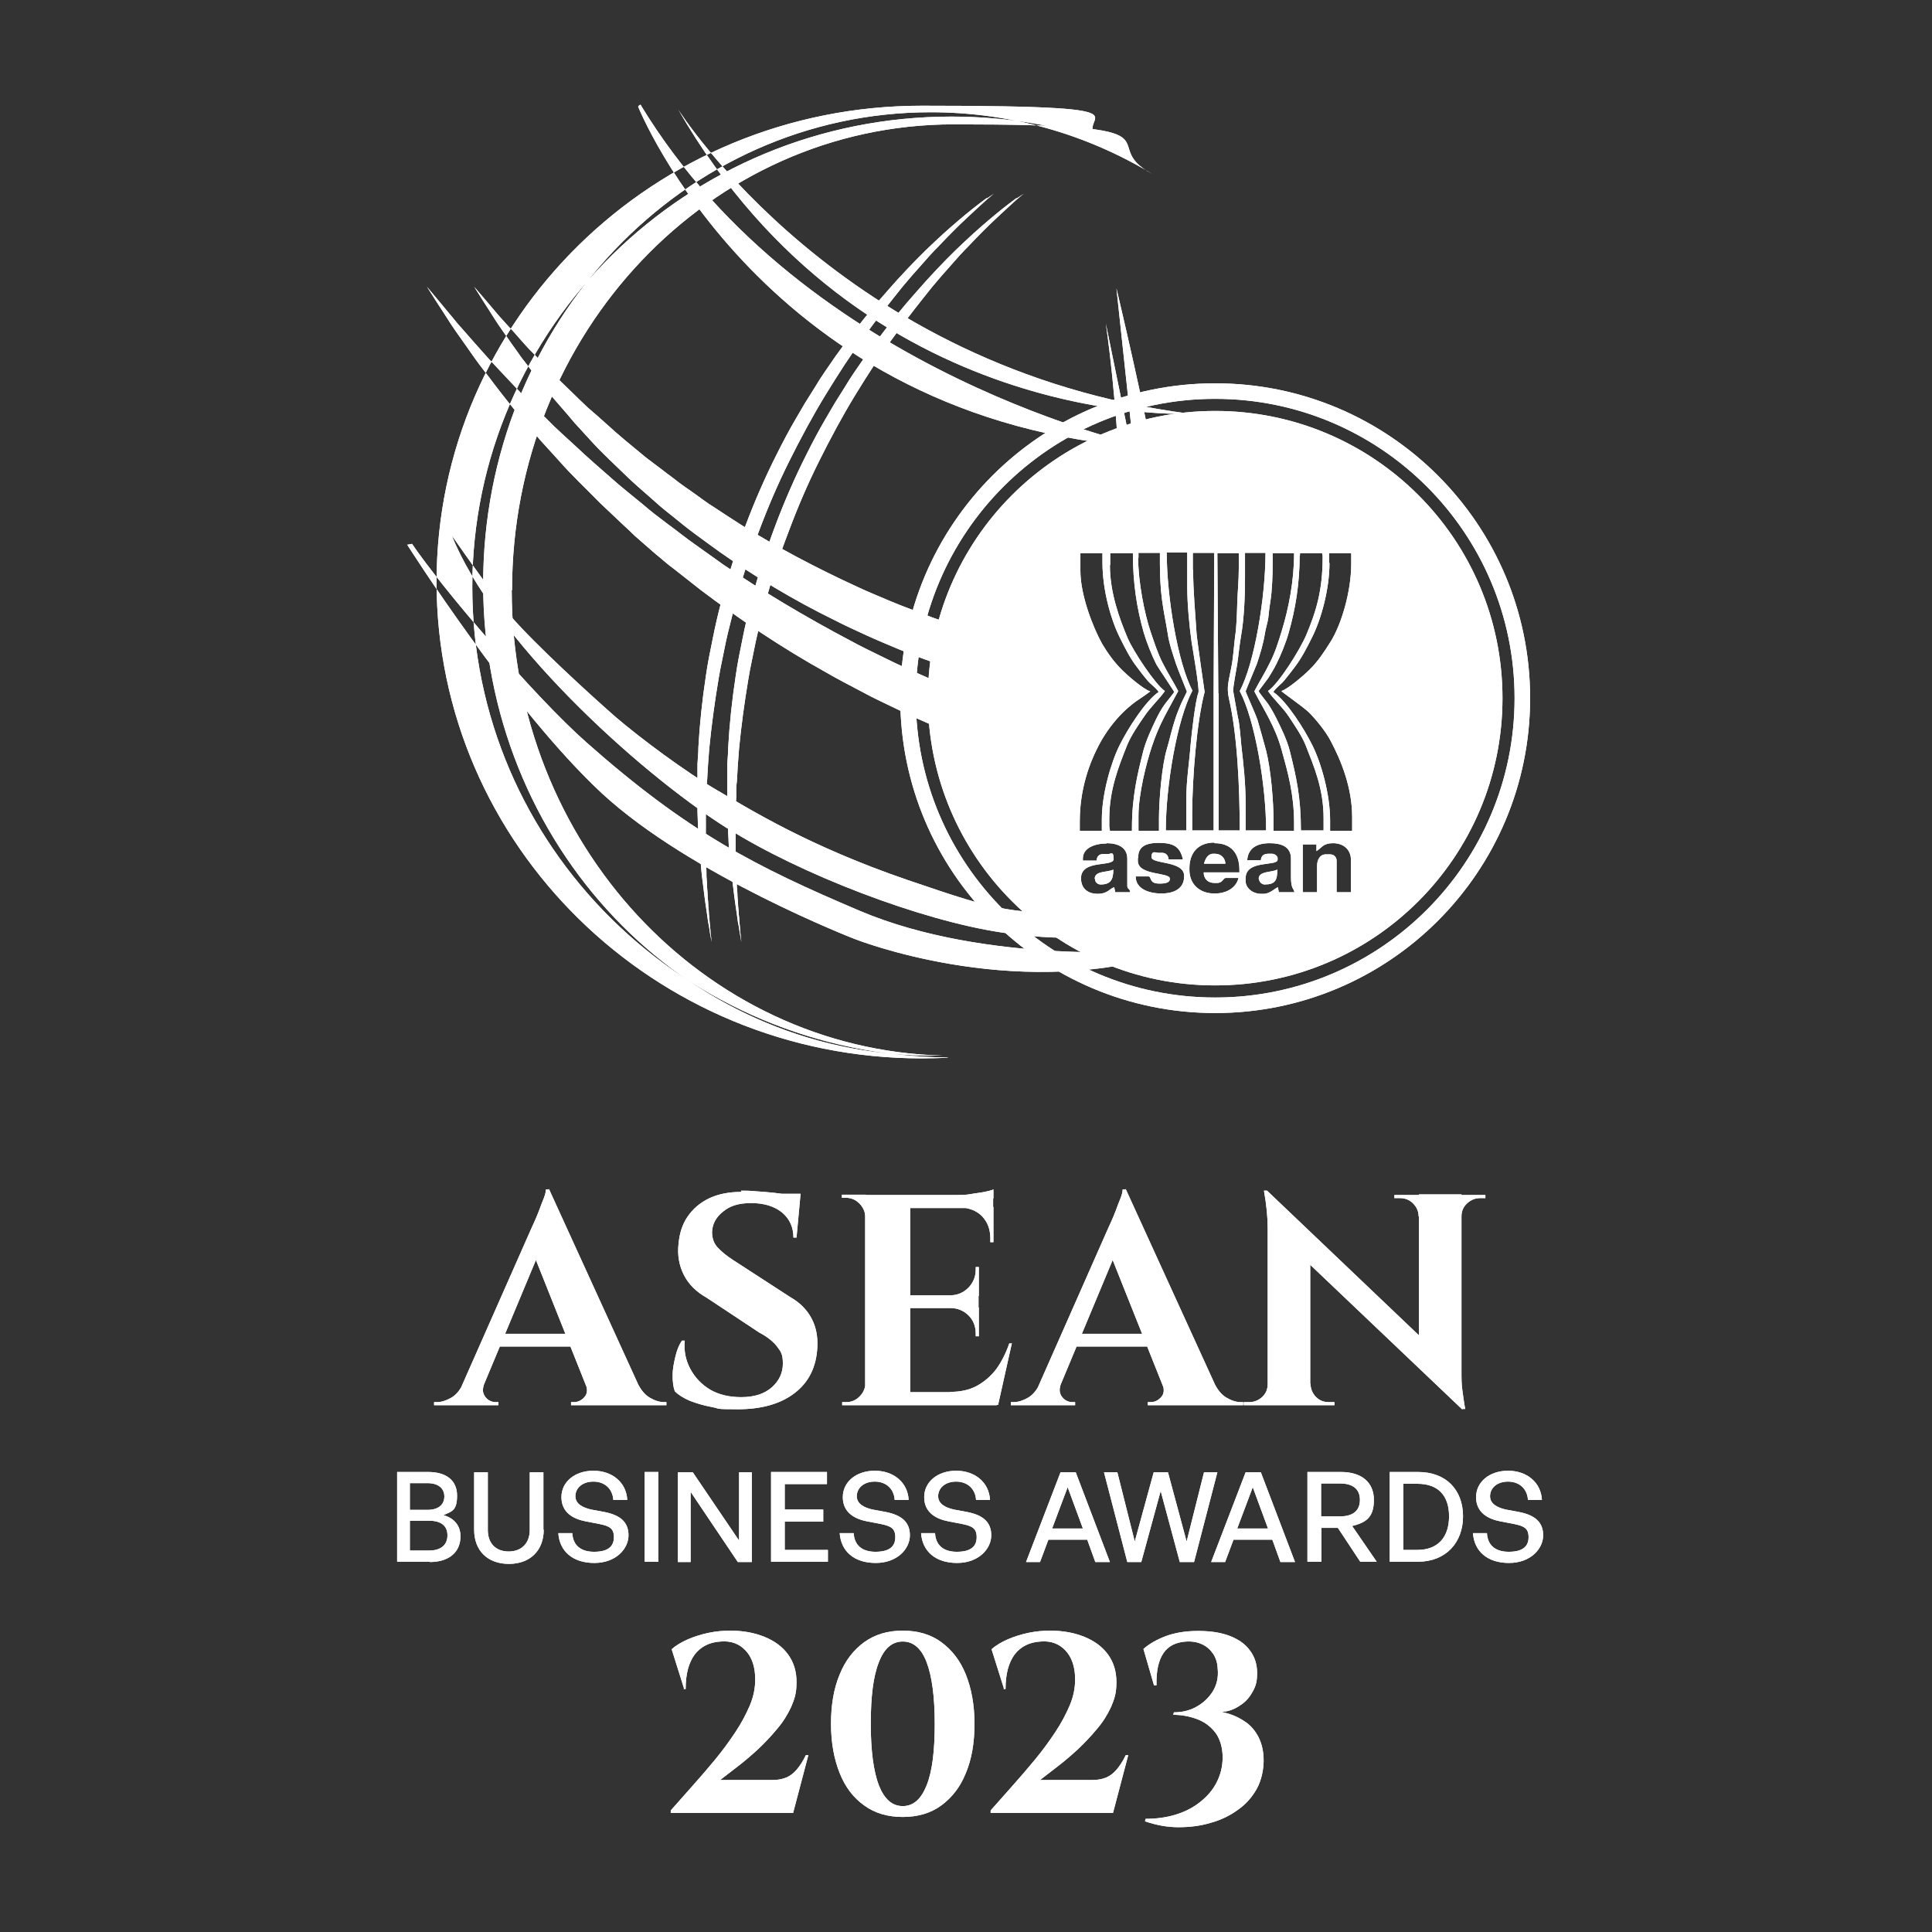 <svg width="240" height="240" viewBox="0 0 240 240" fill="none" xmlns="http://www.w3.org/2000/svg">
<rect x="0" y="0" width="240" height="240" fill="#333333" stroke="none"/>
<g clip-path="url(#clip0_3400_149548)">
<path d="M117.737 131.398C116.657 131.437 115.577 131.476 114.496 131.476C81.239 131.476 54.233 104.976 54.233 72.304C54.233 39.633 81.201 13.133 114.496 13.133C147.792 13.133 130.546 14.753 137.684 17.685C131.588 15.602 125.029 14.483 118.2 14.483C85.329 14.483 58.669 40.674 58.669 72.921C58.669 105.169 85.097 131.128 117.737 131.36V131.398ZM137.028 82.41C132.321 81.562 127.768 80.443 123.409 79.17C121.943 78.707 120.438 78.283 119.01 77.782C117.544 77.28 116.117 76.856 114.728 76.277C113.339 75.737 111.911 75.236 110.561 74.657C109.211 74.079 107.86 73.539 106.549 72.921C101.34 70.53 96.479 67.945 92.081 65.207C91 64.513 89.92 63.818 88.879 63.124C87.798 62.468 86.834 61.697 85.831 61.002C85.329 60.655 84.827 60.308 84.365 59.961C83.901 59.614 83.439 59.228 82.937 58.881C82.011 58.148 81.085 57.492 80.198 56.798C78.462 55.371 76.803 54.021 75.298 52.632C74.526 51.938 73.793 51.282 73.06 50.665C72.366 50.009 71.671 49.353 71.015 48.697C70.359 48.042 69.704 47.463 69.125 46.846C68.546 46.229 67.968 45.65 67.389 45.072C66.849 44.493 66.308 43.953 65.807 43.452C65.305 42.911 64.842 42.41 64.418 41.909C63.994 41.407 63.569 40.944 63.145 40.52C62.759 40.096 62.373 39.671 62.026 39.286C61.37 38.514 60.791 37.82 60.328 37.28C59.403 36.2 58.901 35.621 58.901 35.621C58.901 35.621 59.325 36.277 60.097 37.511C60.483 38.129 60.984 38.861 61.524 39.748C62.103 40.636 62.798 41.6 63.569 42.719C63.955 43.259 64.379 43.837 64.804 44.455C65.267 45.033 65.73 45.65 66.231 46.306C67.196 47.579 68.276 48.968 69.511 50.356C70.128 51.05 70.745 51.783 71.363 52.516C72.019 53.249 72.713 53.982 73.407 54.754C74.796 56.296 76.417 57.762 78.037 59.344C78.847 60.115 79.735 60.887 80.622 61.658C81.046 62.044 81.51 62.43 81.972 62.854C82.435 63.24 82.898 63.625 83.4 64.011C83.863 64.397 84.365 64.782 84.827 65.168C85.329 65.554 85.792 65.94 86.332 66.326C87.335 67.058 88.377 67.83 89.457 68.601C93.74 71.61 98.485 74.503 103.694 77.049C104.967 77.705 106.317 78.322 107.667 78.939C109.018 79.556 110.407 80.135 111.796 80.713C114.612 81.871 117.544 82.873 120.554 83.799C125.723 85.381 131.163 86.692 136.796 87.695L136.989 82.488L137.028 82.41ZM135.947 91.668C131.858 90.511 127.845 89.199 123.987 87.734C122.367 87.116 120.747 86.538 119.203 85.844C117.621 85.188 116.04 84.571 114.535 83.876C112.992 83.182 111.487 82.526 110.021 81.793C108.555 81.06 107.05 80.366 105.661 79.595C99.951 76.586 94.627 73.384 89.804 70.106C88.608 69.257 87.451 68.408 86.293 67.598C85.136 66.788 84.056 65.901 82.937 65.091C82.397 64.667 81.857 64.281 81.317 63.857C80.776 63.432 80.275 63.008 79.773 62.584C78.732 61.735 77.728 60.925 76.764 60.115C74.835 58.418 72.983 56.837 71.324 55.255C70.475 54.483 69.626 53.712 68.816 52.941C68.045 52.169 67.273 51.398 66.54 50.665C65.807 49.932 65.074 49.237 64.418 48.505C63.762 47.81 63.106 47.116 62.489 46.46C61.872 45.804 61.293 45.187 60.714 44.57C60.174 43.953 59.634 43.374 59.132 42.796C58.631 42.217 58.168 41.716 57.743 41.214C57.319 40.713 56.856 40.25 56.509 39.787C55.776 38.9 55.12 38.129 54.618 37.511C53.577 36.277 53.037 35.621 53.037 35.621C53.037 35.621 53.499 36.354 54.387 37.743C54.85 38.437 55.39 39.286 56.007 40.25C56.663 41.253 57.473 42.333 58.322 43.567C58.747 44.184 59.21 44.84 59.711 45.496C60.213 46.152 60.753 46.846 61.293 47.579C62.412 49.045 63.608 50.588 64.997 52.169C65.691 52.979 66.386 53.789 67.08 54.638C67.813 55.448 68.585 56.296 69.395 57.184C70.938 58.958 72.751 60.655 74.526 62.468C75.452 63.355 76.417 64.243 77.381 65.168C77.883 65.631 78.384 66.094 78.847 66.557C79.349 67.02 79.889 67.444 80.391 67.907C80.931 68.37 81.432 68.833 81.972 69.257C82.513 69.72 83.053 70.183 83.631 70.607C84.75 71.494 85.908 72.382 87.065 73.307C91.772 76.856 96.981 80.405 102.691 83.568C104.079 84.378 105.584 85.149 107.05 85.921C108.516 86.731 110.06 87.425 111.564 88.158C114.612 89.624 117.814 90.974 121.094 92.247C125.299 93.867 129.62 95.332 134.096 96.605L135.909 91.591L135.947 91.668ZM79.658 13.095C79.503 12.863 79.272 13.249 79.272 13.249C79.272 13.249 95.013 52.555 142.738 55.602C142.738 55.602 100.106 46.807 79.619 13.095H79.658ZM50.567 67.637C50.567 67.637 63.531 88.119 74.796 98.573C85.831 108.756 106.124 116.625 106.124 116.625C106.124 116.625 125.531 124.378 144.667 118.592L143.548 118.091C143.548 118.091 122.637 119.865 106.819 113.153C93.817 107.637 85.406 103.356 72.79 92.169C66.424 86.538 54.889 73.037 51.185 67.56L50.567 67.675V67.637ZM141.04 58.148H143.432C142.699 52.671 138.687 35.814 138.687 35.814L141.079 58.148H141.04ZM139.034 58.148H141.04L137.375 40.211C138.648 49.199 139.034 58.148 139.034 58.148ZM63.608 73.307C63.608 41.369 88.184 15.447 118.47 15.447C148.756 15.447 135.716 17.685 143.162 21.619C135.06 16.72 125.646 13.943 115.615 13.943C84.905 13.943 60.02 40.173 60.02 72.536C60.02 104.899 84.905 131.128 115.615 131.128C146.326 131.128 116.58 131.128 117.043 131.128C87.374 130.318 63.569 104.744 63.569 73.307H63.608ZM147.83 51.398C104.504 45.882 84.249 13.596 84.249 13.596C107.166 53.442 147.83 51.398 147.83 51.398ZM90.306 102.854C99.334 108.563 114.342 114.349 124.527 115.853C134.288 117.281 138.147 115.853 138.147 115.853L137.336 113.848C124.605 113.153 125.106 113.539 112.799 109.335C100.491 105.13 93.161 100.54 89.187 98.225C85.175 95.911 79.465 91.629 76.494 89.084C73.099 86.114 66.424 79.98 63.453 76.547C61.447 74.194 56.123 66.518 56.123 66.518C61.216 79.248 78.847 95.603 90.267 102.854H90.306ZM126.341 24.551C125.723 25.014 124.836 25.669 123.717 26.595C122.598 27.521 121.287 28.64 119.859 29.989C118.393 31.34 116.811 32.96 115.152 34.773C114.342 35.698 113.493 36.624 112.606 37.666C111.757 38.669 110.908 39.748 110.021 40.867C109.172 41.986 108.285 43.143 107.436 44.339C107.012 44.956 106.587 45.573 106.163 46.19C105.738 46.807 105.314 47.463 104.928 48.119C104.504 48.775 104.118 49.43 103.694 50.086C103.308 50.781 102.883 51.436 102.498 52.13C101.687 53.519 100.954 54.908 100.221 56.374C98.755 59.267 97.444 62.275 96.286 65.361C95.129 68.447 94.126 71.571 93.315 74.696C92.891 76.277 92.544 77.82 92.235 79.363C92.081 80.135 91.926 80.906 91.772 81.678C91.618 82.449 91.502 83.221 91.386 83.992C90.923 87.039 90.615 90.009 90.46 92.825C90.46 93.52 90.383 94.214 90.344 94.908C90.344 95.255 90.344 95.603 90.344 95.911C90.344 96.258 90.344 96.567 90.344 96.914C90.344 97.261 90.344 97.57 90.344 97.917C90.344 98.225 90.344 98.573 90.344 98.881C90.344 99.537 90.344 100.154 90.344 100.771C90.383 102.006 90.422 103.163 90.499 104.282C90.499 104.822 90.576 105.4 90.615 105.902C90.653 106.442 90.692 106.943 90.769 107.444C90.846 108.447 90.962 109.373 91.078 110.222C91.116 110.646 91.193 111.07 91.232 111.456C91.27 111.842 91.348 112.228 91.386 112.575C91.502 113.269 91.579 113.925 91.656 114.465C91.772 115.005 91.849 115.468 91.888 115.853C92.042 116.586 92.081 117.011 92.081 117.011C92.081 117.011 92.081 116.586 91.965 115.853C91.965 115.468 91.888 115.005 91.849 114.465C91.849 114.195 91.811 113.886 91.772 113.578C91.772 113.269 91.734 112.922 91.695 112.575C91.695 112.228 91.656 111.842 91.618 111.456C91.618 111.07 91.579 110.646 91.541 110.222C91.541 109.797 91.502 109.335 91.463 108.872C91.463 108.409 91.463 107.946 91.425 107.444C91.425 106.943 91.425 106.442 91.386 105.902C91.386 105.362 91.386 104.822 91.386 104.282C91.386 103.163 91.386 102.006 91.386 100.81C91.386 100.193 91.425 99.576 91.463 98.958C91.463 98.65 91.463 98.341 91.463 97.994C91.463 97.686 91.502 97.338 91.541 97.03C91.579 96.374 91.618 95.718 91.656 95.024C91.695 94.368 91.772 93.674 91.811 92.98C92.081 90.202 92.466 87.309 92.968 84.339C93.084 83.606 93.238 82.835 93.392 82.102C93.547 81.331 93.701 80.597 93.855 79.826C94.01 79.055 94.203 78.322 94.396 77.55C94.588 76.779 94.781 76.007 94.974 75.236C95.784 72.15 96.788 69.103 97.945 66.094C99.064 63.085 100.337 60.115 101.765 57.261C103.192 54.406 104.658 51.668 106.24 49.083C107.822 46.499 109.404 44.03 111.063 41.793C111.873 40.674 112.683 39.594 113.493 38.553C114.303 37.511 115.075 36.547 115.847 35.583C116.618 34.657 117.39 33.77 118.123 32.96C118.856 32.111 119.55 31.34 120.245 30.645C121.595 29.218 122.83 27.984 123.872 27.019C124.913 26.055 125.723 25.284 126.302 24.782C126.881 24.281 127.19 24.049 127.19 24.049C127.19 24.049 126.842 24.281 126.225 24.705L126.341 24.551ZM122.637 24.551C122.02 25.014 121.132 25.669 120.013 26.595C118.895 27.521 117.583 28.64 116.155 29.989C114.689 31.34 113.107 32.96 111.448 34.773C110.638 35.698 109.789 36.624 108.902 37.666C108.053 38.669 107.205 39.748 106.317 40.867C105.468 41.986 104.581 43.143 103.732 44.339C103.308 44.956 102.883 45.573 102.459 46.19C102.035 46.807 101.61 47.463 101.224 48.119C100.8 48.775 100.414 49.43 99.99 50.086C99.604 50.781 99.18 51.436 98.794 52.13C97.984 53.519 97.251 54.908 96.517 56.374C95.051 59.267 93.74 62.275 92.582 65.361C91.425 68.447 90.422 71.571 89.612 74.696C89.187 76.277 88.84 77.82 88.531 79.363C88.377 80.135 88.223 80.906 88.068 81.678C87.914 82.449 87.798 83.221 87.683 83.992C87.219 87.039 86.911 90.009 86.757 92.825C86.757 93.52 86.679 94.214 86.641 94.908C86.641 95.255 86.641 95.603 86.641 95.911C86.641 96.258 86.641 96.567 86.641 96.914C86.641 97.261 86.641 97.57 86.641 97.917C86.641 98.225 86.641 98.573 86.641 98.881C86.641 99.537 86.641 100.154 86.641 100.771C86.679 102.006 86.718 103.163 86.795 104.282C86.795 104.822 86.872 105.4 86.911 105.902C86.949 106.442 86.988 106.943 87.065 107.444C87.142 108.447 87.258 109.373 87.374 110.222C87.412 110.646 87.49 111.07 87.528 111.456C87.567 111.842 87.644 112.228 87.683 112.575C87.798 113.269 87.875 113.925 87.953 114.465C88.068 115.005 88.145 115.468 88.184 115.853C88.338 116.586 88.377 117.011 88.377 117.011C88.377 117.011 88.377 116.586 88.261 115.853C88.261 115.468 88.184 115.005 88.145 114.465C88.145 114.195 88.107 113.886 88.068 113.578C88.068 113.269 88.03 112.922 87.991 112.575C87.991 112.228 87.953 111.842 87.914 111.456C87.914 111.07 87.875 110.646 87.837 110.222C87.837 109.797 87.798 109.335 87.76 108.872C87.76 108.409 87.76 107.946 87.721 107.444C87.721 106.943 87.721 106.442 87.683 105.902C87.683 105.362 87.683 104.822 87.683 104.282C87.683 103.163 87.683 102.006 87.683 100.81C87.683 100.193 87.721 99.576 87.76 98.958C87.76 98.65 87.76 98.341 87.76 97.994C87.76 97.686 87.798 97.338 87.837 97.03C87.875 96.374 87.914 95.718 87.953 95.024C87.991 94.368 88.068 93.674 88.107 92.98C88.377 90.202 88.763 87.309 89.264 84.339C89.38 83.606 89.534 82.835 89.689 82.102C89.843 81.331 89.997 80.597 90.152 79.826C90.306 79.055 90.499 78.322 90.692 77.55C90.885 76.779 91.078 76.007 91.27 75.236C92.081 72.15 93.084 69.103 94.241 66.094C95.36 63.085 96.633 60.115 98.061 57.261C99.488 54.406 100.954 51.668 102.536 49.083C104.118 46.499 105.7 44.03 107.359 41.793C108.169 40.674 108.979 39.594 109.789 38.553C110.6 37.511 111.371 36.547 112.143 35.583C112.915 34.657 113.686 33.77 114.419 32.96C115.152 32.111 115.847 31.34 116.541 30.645C117.891 29.218 119.126 27.984 120.168 27.019C121.209 26.055 122.02 25.284 122.598 24.782C123.177 24.281 123.486 24.049 123.486 24.049C123.486 24.049 123.139 24.281 122.521 24.705L122.637 24.551Z" fill="white"/>
<path fill-rule="evenodd" clip-rule="evenodd" d="M150.955 47.617C129.35 47.617 111.834 65.129 111.834 86.73C111.834 108.331 129.35 125.844 150.955 125.844C172.561 125.844 190.077 108.331 190.077 86.73C190.077 65.129 172.561 47.617 150.955 47.617ZM150.955 123.915C130.43 123.915 113.763 107.251 113.763 86.73C113.763 66.21 130.43 49.546 150.955 49.546C171.48 49.546 188.147 66.21 188.147 86.73C188.147 107.251 171.48 123.915 150.955 123.915Z" fill="white"/>
<path fill-rule="evenodd" clip-rule="evenodd" d="M150.955 51.05C170.67 51.05 186.643 67.019 186.643 86.73C186.643 106.441 170.67 122.41 150.955 122.41C131.24 122.41 115.268 106.441 115.268 86.73C115.268 67.019 131.24 51.05 150.955 51.05ZM137.876 70.182C137.876 73.615 139.034 76.778 140.075 79.247C140.731 80.828 143.509 85.033 144.705 85.843C144.049 86.807 142.93 87.81 142.159 88.967C141.464 89.97 140.538 91.32 140.037 92.516C138.995 95.139 137.799 98.07 137.799 101.696V102.584C137.799 102.892 137.876 102.931 137.876 103.201H140.615V102.854C140.615 98.996 141.271 96.258 142.043 93.21C142.39 91.937 143.085 90.433 143.625 89.314C143.933 88.697 144.242 88.119 144.628 87.579C144.782 87.347 145.862 86.036 145.862 85.959C145.862 85.881 143.933 83.027 143.663 82.564C143.123 81.523 142.429 79.787 142.081 78.591C141.233 75.621 140.731 72.496 140.731 68.716H137.915V70.221L137.876 70.182ZM148.216 70.799C148.216 73.538 148.486 76.122 148.64 78.668C148.717 79.671 149.643 85.92 149.643 85.959C148.679 89.584 148.1 96.605 148.1 101.118V103.162H150.762V86.113L150.839 68.678H148.177V70.799H148.216ZM141.387 69.295C141.387 72.227 142.159 76.2 142.93 78.475C143.393 79.825 143.818 81.175 144.435 82.371C145.091 83.644 145.747 84.686 146.364 85.843C145.091 88.273 144.049 89.816 143.085 92.747C142.39 94.83 141.426 98.649 141.426 101.349V103.201H143.972V101.696C143.972 99.228 144.358 94.985 144.936 93.095C145.322 91.783 145.554 90.626 145.978 89.353C146.171 88.736 146.403 88.196 146.634 87.617C146.711 87.386 147.444 85.959 147.444 85.92C147.444 85.881 146.248 82.988 146.094 82.487C145.708 81.291 145.245 80.018 145.052 78.668C144.859 77.434 144.551 76.045 144.358 74.579C144.165 73.152 144.088 71.571 144.088 69.989V68.678H141.426V69.295H141.387ZM154.659 71.764C154.659 74.155 154.543 76.932 154.157 79.054C153.964 80.211 153.849 81.445 153.694 82.487C153.579 83.258 153.154 85.38 153.193 85.843C153.193 85.843 153.733 88.929 153.772 89.083C153.964 89.739 154.119 91.667 154.196 92.555C154.466 94.907 154.736 97.222 154.736 99.883V103.162H157.282C157.282 97.608 155.894 89.43 154.003 85.843C155.855 82.371 157.205 74.117 157.205 68.678H154.659V71.764ZM148.1 85.843C146.21 89.43 144.821 97.646 144.821 103.162H147.367V99.266C147.367 96.875 147.753 94.599 147.907 92.439C148.023 91.127 148.486 87.039 148.872 86.036C149.026 85.611 148.177 80.713 148.023 79.748C147.753 77.858 147.483 75.004 147.483 72.959V68.639H144.936C144.936 74.039 146.287 82.333 148.139 85.804L148.1 85.843ZM134.211 70.915C134.211 73.962 135.793 77.974 136.912 79.98C137.645 81.214 138.493 82.371 139.497 83.336C140.075 83.914 142.12 85.689 142.892 85.881C142.776 85.997 141.387 86.962 141.078 87.154C140.461 87.617 139.96 88.041 139.419 88.582C138.416 89.584 137.452 90.857 136.719 92.169C135.291 94.753 134.134 98.07 134.134 102.044V103.201H136.873V101.774C136.873 98.611 138.03 94.676 139.072 92.593C140.037 90.626 142.274 87.077 143.933 85.959C143.586 85.418 142.969 85.033 142.544 84.531C142.081 83.991 141.696 83.49 141.271 82.911C140.422 81.831 139.805 80.597 139.149 79.285C137.992 77.01 136.95 73.268 136.95 69.874V68.716H134.211V70.915ZM151.38 86.113V103.162H154.003C154.003 97.685 153.694 91.204 152.653 86.73C152.344 85.303 152.653 84.57 152.923 83.066C153.193 81.831 153.27 80.327 153.424 79.093C153.617 77.897 153.656 76.2 153.694 74.965C153.733 73.577 153.887 72.149 153.887 70.645V68.716H151.225L151.341 86.151L151.38 86.113ZM158.093 70.182C158.093 71.532 158.015 73.422 157.823 74.618C157.707 75.312 157.63 75.968 157.553 76.74C157.475 77.318 157.205 78.167 157.128 78.707C156.935 79.98 156.511 81.33 156.125 82.487C155.932 82.988 154.736 85.804 154.736 85.881C154.736 85.959 156.009 88.813 156.202 89.392C156.588 90.742 156.897 91.822 157.282 93.249C157.861 95.563 158.208 99.382 158.208 102.236V103.201H160.755V102.236C160.755 98.688 159.983 95.949 159.212 93.172C158.401 90.24 157.051 88.273 155.816 85.881C156.434 84.686 157.128 83.606 157.745 82.333C158.363 81.137 158.826 79.71 159.25 78.282C160.06 75.621 160.755 72.227 160.755 68.716H158.093V70.221V70.182ZM161.449 68.948C161.449 72.574 160.909 75.698 160.099 78.552C159.752 79.825 159.096 81.407 158.556 82.487C158.286 83.027 157.9 83.683 157.553 84.223C157.398 84.454 156.357 85.804 156.357 85.843C156.357 85.997 157.36 87.193 157.514 87.424C157.9 88.003 158.208 88.543 158.556 89.237C159.134 90.394 159.867 91.899 160.215 93.249C161.025 96.489 161.604 98.996 161.604 103.162H164.42V101.658C164.42 97.955 163.224 95.216 162.182 92.555C161.719 91.397 160.755 90.009 160.099 89.006C159.327 87.849 158.17 86.807 157.514 85.843C158.864 84.917 161.488 80.713 162.259 78.9C163.494 75.968 164.304 73.345 164.304 69.218V69.141C164.304 68.909 164.266 68.909 164.227 68.716H161.488V68.986L161.449 68.948ZM165.153 69.912C165.153 73.229 164.111 76.971 162.954 79.247C162.298 80.558 161.681 81.754 160.832 82.873C160.408 83.451 160.022 83.914 159.597 84.454C159.173 84.994 158.556 85.38 158.17 85.959C159.829 87.077 162.067 90.626 163.031 92.593C164.111 94.753 165.23 98.649 165.23 101.889V103.201H167.969V101.504C167.969 97.8 166.581 94.445 165.269 91.976C164.651 90.819 163.494 89.392 162.607 88.504C161.989 87.887 159.289 85.997 159.173 85.843C159.983 85.611 162.028 83.837 162.645 83.22C163.764 82.101 164.42 81.098 165.269 79.748C166.619 77.627 167.854 73.499 167.854 70.028V68.716H165.114V69.951L165.153 69.912ZM156.395 109.18C156.395 109.527 156.742 109.874 157.09 109.874C158.44 109.874 158.671 109.334 158.671 108.022C157.938 108.408 156.357 108.177 156.357 109.18H156.395ZM157.707 104.744C159.173 104.744 160.369 105.168 160.369 106.672C160.369 107.444 160.369 108.215 160.369 108.987C160.369 110.491 160.755 110.375 160.793 110.838H158.864L158.749 110.221C158.44 110.298 157.745 111.031 157.012 111.031H156.588C155.701 111.031 154.736 110.375 154.736 109.45V109.102C154.736 106.75 158.71 107.675 158.71 106.788V106.595C158.71 106.325 158.324 106.055 158.015 106.055H157.591C157.012 106.055 156.665 106.287 156.627 106.865H154.929C155.045 105.361 156.125 104.744 157.745 104.744H157.707ZM136.024 109.18C136.024 109.604 136.371 109.874 136.719 109.874C137.953 109.874 138.301 109.295 138.301 108.022C137.529 108.408 135.986 108.138 135.986 109.18H136.024ZM137.452 104.744C138.841 104.744 140.037 105.245 140.037 106.672C140.037 107.444 140.037 108.215 140.037 108.987C140.037 109.758 140.037 109.913 140.037 110.105C140.114 110.568 140.345 110.298 140.384 110.838H138.532L138.416 110.221C137.838 110.375 137.606 111.031 136.41 111.031H136.333C135.098 111.031 134.288 110.337 134.288 109.102C134.288 106.711 138.339 107.752 138.339 106.711C138.339 105.669 137.992 106.094 137.645 106.094H137.027C136.526 106.094 136.256 106.402 136.217 106.904H134.52V106.634C134.52 105.322 136.024 104.782 137.452 104.782V104.744ZM163.533 105.708V104.898H161.835V110.838H163.61V107.56C163.61 106.827 163.957 106.132 164.69 106.132H165.23C165.693 106.132 166.04 106.441 166.04 106.942V110.838H167.815V106.788C167.815 105.515 166.851 104.744 165.616 104.744C164.381 104.744 164.266 105.245 163.571 105.708H163.533ZM141.348 106.595V106.942C141.348 108.794 145.322 108.331 145.322 109.141V109.218C145.322 109.643 144.705 109.758 144.242 109.758H143.972C142.699 109.758 143.085 108.871 142.66 108.871H141.078C141.078 110.414 142.699 110.993 144.281 110.993C145.862 110.993 147.097 110.375 147.097 108.871V108.794C147.097 106.904 143.046 107.367 143.046 106.479C143.046 105.592 143.548 105.939 143.933 105.939H144.358C144.821 105.939 145.129 106.248 145.168 106.75H146.943C146.595 105.207 145.824 104.705 143.933 104.705C142.043 104.705 141.387 105.361 141.387 106.557L141.348 106.595ZM149.566 107.29H152.228C152.19 106.595 151.688 106.055 150.917 106.055H150.724C150.029 106.055 149.721 106.711 149.566 107.29ZM150.878 104.744C152.961 104.744 153.964 106.017 153.964 108.1V108.37H149.528C149.528 109.18 150.068 109.681 150.839 109.681H151.187C151.92 109.681 151.92 109.064 152.267 109.064H153.849C153.579 110.26 152.383 110.993 150.917 110.993H150.839C149.026 110.993 147.753 109.835 147.753 108.061V107.868C147.753 105.901 148.872 104.667 150.839 104.667L150.878 104.744Z" fill="white"/>
<path d="M60.174 171.823C59.981 172.324 59.943 172.748 60.058 173.096C60.174 173.443 60.406 173.713 60.675 173.906C60.984 174.098 61.254 174.176 61.563 174.176H61.91V174.561H53.924V174.176H54.271C54.85 174.176 55.428 173.983 56.046 173.636C56.663 173.288 57.165 172.671 57.55 171.823H60.174ZM68.199 147.714L68.353 152.266L59.094 174.446H56.354L66 152.613C66.077 152.459 66.193 152.189 66.385 151.765C66.578 151.34 66.771 150.877 66.964 150.376C67.157 149.836 67.35 149.334 67.543 148.872C67.736 148.37 67.813 148.023 67.813 147.753H68.16L68.199 147.714ZM72.096 165.689V167.271H61.139V165.689H72.096ZM68.199 147.714L80.352 174.33H73.677L65.923 154.889L68.199 147.676V147.714ZM72.674 171.823H79.195C79.619 172.671 80.12 173.288 80.738 173.636C81.316 173.983 81.934 174.176 82.474 174.176H82.782V174.561H70.938V174.176H71.285C71.787 174.176 72.211 173.983 72.597 173.558C72.983 173.134 73.022 172.555 72.713 171.823H72.674Z" fill="white"/>
<path d="M92.042 147.907C92.544 147.907 93.161 147.907 93.894 147.984C94.627 148.023 95.399 148.1 96.17 148.177C96.942 148.254 97.636 148.37 98.215 148.447C98.794 148.524 99.218 148.64 99.411 148.717L98.948 153.732H98.562C98.562 152.459 98.099 151.417 97.135 150.607C96.17 149.836 94.897 149.45 93.315 149.45C91.733 149.45 90.692 149.797 89.843 150.492C88.956 151.186 88.493 152.035 88.454 153.037C88.454 153.77 88.647 154.426 89.148 154.966C89.65 155.506 90.267 156.008 91.039 156.509L98.177 161.138C99.334 161.794 100.183 162.642 100.761 163.684C101.34 164.725 101.61 165.959 101.533 167.348C101.417 169.778 100.491 171.668 98.755 173.018C97.019 174.368 94.666 175.063 91.656 175.063C88.647 175.063 89.496 174.986 88.454 174.793C87.412 174.6 86.525 174.33 85.715 174.021C84.904 173.674 84.287 173.288 83.824 172.826C83.631 172.286 83.554 171.63 83.554 170.858C83.554 170.087 83.709 169.315 83.901 168.505C84.094 167.695 84.364 167.04 84.712 166.538H85.059C84.943 167.811 85.175 168.968 85.753 170.048C86.332 171.128 87.142 171.977 88.222 172.633C89.303 173.25 90.576 173.558 92.081 173.558C93.74 173.558 94.974 173.134 95.9 172.324C96.787 171.514 97.251 170.55 97.251 169.393C97.251 168.235 97.019 167.927 96.556 167.31C96.093 166.692 95.36 166.075 94.318 165.535L87.798 161.215C86.486 160.482 85.522 159.518 84.943 158.361C84.364 157.203 84.133 155.93 84.287 154.542C84.403 153.23 84.75 152.112 85.406 151.147C86.062 150.183 86.949 149.412 88.068 148.872C89.187 148.332 90.537 148.062 92.119 148.062L92.042 147.907ZM99.45 148.293L99.373 149.064H94.974V148.293H99.45Z" fill="white"/>
<path d="M107.59 151.147H107.474C107.474 150.492 107.204 149.952 106.741 149.489C106.278 149.026 105.738 148.794 105.082 148.794H104.581V148.409H107.551V151.147H107.59ZM107.59 171.823V174.561H104.619V174.176H105.121C105.777 174.176 106.317 173.944 106.78 173.481C107.243 173.018 107.474 172.478 107.513 171.823H107.628H107.59ZM113.068 148.447V174.561H107.474V148.447H113.068ZM123.37 148.447V150.067H112.953V148.447H123.37ZM121.556 160.906V162.488H112.991V160.906H121.556ZM122.945 172.941L123.833 174.561H112.991V172.941H122.945ZM125.684 166.924L123.987 174.523H116.695L118.045 172.903C119.28 172.903 120.399 172.671 121.325 172.17C122.251 171.668 123.061 170.974 123.755 170.087C124.411 169.161 124.951 168.12 125.376 166.885H125.762L125.684 166.924ZM121.595 157.396V160.984H118.045V160.906C118.971 160.906 119.704 160.559 120.322 159.942C120.9 159.325 121.209 158.592 121.209 157.705V157.396H121.595ZM121.595 162.411V165.998H121.209V165.651C121.209 164.764 120.9 163.992 120.322 163.414C119.743 162.835 118.971 162.488 118.045 162.488V162.411H121.595ZM123.408 147.792V148.872L118.856 148.447C119.396 148.447 119.974 148.447 120.592 148.332C121.209 148.216 121.749 148.177 122.289 148.062C122.829 147.946 123.177 147.869 123.408 147.753V147.792ZM123.408 149.952V154.31H123.022V153.848C123.022 152.69 122.675 151.803 121.981 151.07C121.286 150.376 120.36 150.029 119.203 149.99V149.913H123.37L123.408 149.952Z" fill="white"/>
<path d="M131.819 171.823C131.626 172.324 131.588 172.748 131.703 173.096C131.819 173.443 132.05 173.713 132.321 173.906C132.629 174.098 132.899 174.176 133.208 174.176H133.555V174.561H125.569V174.176H125.916C126.495 174.176 127.074 173.983 127.691 173.636C128.308 173.288 128.81 172.671 129.195 171.823H131.819ZM139.844 147.714L139.998 152.266L130.739 174.446H127.999L137.645 152.613C137.722 152.459 137.838 152.189 138.031 151.765C138.223 151.34 138.416 150.877 138.609 150.376C138.802 149.836 138.995 149.334 139.188 148.872C139.381 148.37 139.458 148.023 139.458 147.753H139.805L139.844 147.714ZM143.741 165.689V167.271H132.784V165.689H143.741ZM139.844 147.714L151.997 174.33H145.322L137.568 154.889L139.844 147.676V147.714ZM144.319 171.823H150.84C151.264 172.671 151.765 173.288 152.383 173.636C152.961 173.983 153.579 174.176 154.119 174.176H154.428V174.561H142.583V174.176H142.93C143.432 174.176 143.856 173.983 144.242 173.558C144.628 173.134 144.667 172.555 144.358 171.823H144.319Z" fill="white"/>
<path d="M157.591 171.9V174.561H154.505V174.176H155.199C155.817 174.176 156.357 173.944 156.82 173.52C157.283 173.057 157.476 172.556 157.476 171.9H157.591ZM157.398 147.907L162.761 153.616V174.561H157.476V152.575C157.476 151.186 157.321 149.643 157.013 147.907H157.398ZM157.398 147.907L181.203 170.588L181.666 175.101L157.861 152.459L157.398 147.907ZM162.8 171.9C162.8 172.517 163.031 173.057 163.456 173.52C163.919 173.983 164.42 174.176 165.076 174.176H165.771V174.561H162.684V171.9H162.8ZM173.217 148.447H176.303V151.109H176.226C176.226 150.453 175.956 149.913 175.532 149.489C175.107 149.064 174.567 148.833 173.911 148.833H173.217V148.447ZM181.55 148.447V170.28C181.55 171.205 181.55 172.015 181.666 172.748C181.782 173.481 181.859 174.253 182.013 175.024H181.666L176.265 168.968V148.37H181.55V148.447ZM184.521 148.447V148.833H183.865C183.248 148.833 182.708 149.064 182.245 149.489C181.782 149.913 181.55 150.453 181.55 151.109H181.435V148.447H184.521Z" fill="white"/>
<path d="M53.422 194.002H49.333V182.854H53.191C55.428 182.854 56.779 183.896 56.779 185.786C56.779 187.676 56.123 187.753 55.081 188.216C56.47 188.602 57.203 189.566 57.203 190.839C57.203 192.883 55.698 194.041 53.383 194.041L53.422 194.002ZM50.914 184.205V187.56H53.114C54.464 187.56 55.197 186.905 55.197 185.902C55.197 184.899 54.464 184.243 53.114 184.243H50.914V184.205ZM50.914 188.91V192.613H53.306C54.773 192.613 55.583 191.919 55.583 190.723C55.583 189.528 54.773 188.91 53.306 188.91H50.914Z" fill="white"/>
<path d="M67.543 190.03C67.543 192.575 65.884 194.273 63.222 194.273C60.56 194.273 58.901 192.614 58.901 190.03V182.894H60.599V190.068C60.599 191.688 61.563 192.73 63.183 192.73C64.804 192.73 65.807 191.688 65.807 190.068V182.894H67.504V190.03H67.543Z" fill="white"/>
<path d="M73.831 194.156C71.131 194.156 69.51 192.691 69.356 190.453H71.092C71.169 191.881 72.057 192.768 73.793 192.768C75.529 192.768 76.262 192.112 76.262 190.955C76.262 189.798 75.645 189.566 74.371 189.296L72.751 188.988C71.169 188.679 69.742 187.869 69.742 185.979C69.742 184.089 71.401 182.7 73.716 182.7C76.031 182.7 77.805 184.127 77.921 186.326H76.185C76.108 184.976 75.143 184.05 73.716 184.05C72.288 184.05 71.478 184.899 71.478 185.863C71.478 186.828 72.404 187.29 73.446 187.522L75.105 187.83C77.034 188.216 78.075 189.065 78.075 190.723C78.075 192.382 76.532 194.156 73.831 194.156Z" fill="white"/>
<path d="M80.082 194.002V182.854H81.779V194.002H80.082Z" fill="white"/>
<path d="M85.792 185.324V194.041H84.21V182.894H86.062L91.811 191.38V182.894H93.392V194.041H91.656L85.792 185.324Z" fill="white"/>
<path d="M102.845 194.002H95.784V182.854H102.729V184.359H97.482V187.522H102.266V189.026H97.482V192.536H102.845V194.041V194.002Z" fill="white"/>
<path d="M108.786 194.156C106.085 194.156 104.465 192.691 104.311 190.453H106.047C106.124 191.881 107.011 192.768 108.747 192.768C110.484 192.768 111.217 192.112 111.217 190.955C111.217 189.798 110.599 189.566 109.326 189.296L107.706 188.988C106.124 188.679 104.696 187.869 104.696 185.979C104.696 184.089 106.355 182.7 108.67 182.7C110.985 182.7 112.76 184.127 112.876 186.326H111.139C111.062 184.976 110.098 184.05 108.67 184.05C107.243 184.05 106.433 184.899 106.433 185.863C106.433 186.828 107.358 187.29 108.4 187.522L110.059 187.83C111.988 188.216 113.03 189.065 113.03 190.723C113.03 192.382 111.487 194.156 108.786 194.156Z" fill="white"/>
<path d="M118.894 194.156C116.194 194.156 114.573 192.691 114.419 190.453H116.155C116.232 191.881 117.12 192.768 118.856 192.768C120.592 192.768 121.325 192.112 121.325 190.955C121.325 189.798 120.708 189.566 119.434 189.296L117.814 188.988C116.232 188.679 114.805 187.869 114.805 185.979C114.805 184.089 116.464 182.7 118.779 182.7C121.093 182.7 122.868 184.127 122.984 186.326H121.248C121.171 184.976 120.206 184.05 118.779 184.05C117.351 184.05 116.541 184.899 116.541 185.863C116.541 186.828 117.467 187.29 118.509 187.522L120.168 187.83C122.097 188.216 123.138 189.065 123.138 190.723C123.138 192.382 121.595 194.156 118.894 194.156Z" fill="white"/>
<path d="M135.06 191.264H130.237L129.196 194.041H127.459L131.742 182.894H133.632L137.876 194.041H136.063L135.06 191.264ZM130.739 189.875H134.52L132.629 184.745L130.7 189.875H130.739Z" fill="white"/>
<path d="M144.165 185.285L141.773 194.041H140.037L137.143 182.894H138.802L140.963 191.495L143.316 182.894H145.091L147.406 191.495L149.566 182.894H151.225L148.332 194.041H146.557L144.203 185.285H144.165Z" fill="white"/>
<path d="M158.054 191.264H153.231L152.19 194.041H150.454L154.736 182.894H156.627L160.871 194.041H159.057L158.054 191.264ZM153.733 189.875H157.514L155.623 184.745L153.694 189.875H153.733Z" fill="white"/>
<path d="M162.414 194.002V182.854H166.581C169.127 182.854 170.67 184.127 170.67 186.326C170.67 188.525 169.667 189.142 167.97 189.566L171.018 194.002H168.973L166.195 189.798H164.15V194.002H162.453H162.414ZM164.112 188.37H166.465C168.047 188.37 168.934 187.676 168.934 186.326C168.934 184.976 168.047 184.282 166.465 184.282H164.112V188.37Z" fill="white"/>
<path d="M172.638 194.002V182.854H176.149C179.698 182.854 181.743 185.13 181.743 188.37C181.743 191.611 179.621 194.002 176.149 194.002H172.638ZM174.335 192.536H176.071C178.618 192.536 180.007 190.955 180.007 188.37C180.007 185.786 178.656 184.32 176.071 184.32H174.335V192.536Z" fill="white"/>
<path d="M187.453 194.156C184.752 194.156 183.132 192.691 182.978 190.453H184.714C184.791 191.881 185.678 192.768 187.414 192.768C189.151 192.768 189.884 192.112 189.884 190.955C189.884 189.798 189.266 189.566 187.993 189.296L186.373 188.988C184.791 188.679 183.363 187.869 183.363 185.979C183.363 184.089 185.022 182.7 187.337 182.7C189.652 182.7 191.427 184.127 191.543 186.326H189.806C189.729 184.976 188.765 184.05 187.337 184.05C185.91 184.05 185.1 184.899 185.1 185.863C185.1 186.828 186.025 187.29 187.067 187.522L188.726 187.83C190.655 188.216 191.697 189.065 191.697 190.723C191.697 192.382 190.154 194.156 187.453 194.156Z" fill="white"/>
<path d="M84.982 209.779L83.439 204.88C83.979 204.378 84.673 203.993 85.445 203.645C86.255 203.298 87.104 203.028 88.03 202.835C88.956 202.643 89.843 202.565 90.73 202.565C92.312 202.565 93.74 202.835 94.974 203.337C96.209 203.838 97.212 204.571 97.906 205.536C98.601 206.5 98.948 207.619 98.948 208.969C98.948 210.319 98.717 211.013 98.292 212.016C97.829 213.019 97.251 213.945 96.517 214.793C95.784 215.68 95.013 216.49 94.164 217.3C93.315 218.072 92.466 218.805 91.656 219.422C90.846 220.039 90.113 220.618 89.457 221.119H96.016C96.633 221.119 97.212 221.003 97.675 220.811C98.138 220.618 98.601 220.271 98.987 219.808C99.373 219.345 99.758 218.766 100.106 218.033H100.414L98.524 225.208H83.323V224.899C84.171 223.935 85.059 222.932 86.023 221.852C86.988 220.772 87.914 219.692 88.84 218.573C89.766 217.455 90.576 216.336 91.348 215.179C92.119 214.022 92.698 212.903 93.161 211.823C93.624 210.704 93.817 209.663 93.817 208.621C93.817 207.117 93.431 205.921 92.659 205.073C91.888 204.224 90.846 203.8 89.534 203.915C88.145 203.993 87.065 204.533 86.293 205.536C85.561 206.538 85.175 207.927 85.175 209.817H84.866L84.982 209.779Z" fill="white"/>
<path d="M112.143 202.565C113.995 202.565 115.615 203.028 116.927 203.993C118.239 204.957 119.28 206.268 119.975 208.004C120.669 209.74 121.055 211.784 121.055 214.137C121.055 216.49 120.708 218.535 119.975 220.271C119.28 222.006 118.239 223.318 116.927 224.282C115.615 225.246 113.995 225.709 112.143 225.709C110.291 225.709 108.67 225.246 107.359 224.282C106.008 223.318 105.005 222.006 104.311 220.271C103.616 218.535 103.23 216.49 103.23 214.137C103.23 211.784 103.578 209.74 104.311 208.004C105.005 206.268 106.047 204.957 107.359 203.993C108.709 203.028 110.291 202.565 112.143 202.565ZM112.143 203.915C110.831 203.915 109.828 204.764 109.172 206.5C108.478 208.236 108.169 210.782 108.169 214.137C108.169 217.493 108.516 220.039 109.172 221.775C109.866 223.511 110.831 224.359 112.143 224.359C113.454 224.359 114.419 223.511 115.113 221.775C115.808 220.039 116.117 217.493 116.117 214.137C116.117 210.782 115.769 208.236 115.113 206.5C114.458 204.764 113.454 203.915 112.143 203.915Z" fill="white"/>
<path d="M124.72 209.779L123.177 204.88C123.717 204.378 124.411 203.993 125.183 203.645C125.993 203.298 126.842 203.028 127.768 202.835C128.694 202.643 129.581 202.565 130.469 202.565C132.05 202.565 133.478 202.835 134.713 203.337C135.947 203.838 136.95 204.571 137.645 205.536C138.339 206.5 138.686 207.619 138.686 208.969C138.686 210.319 138.455 211.013 138.031 212.016C137.568 213.019 136.989 213.945 136.256 214.793C135.523 215.68 134.751 216.49 133.902 217.3C133.054 218.072 132.205 218.805 131.395 219.422C130.584 220.039 129.851 220.618 129.195 221.119H135.754C136.372 221.119 136.95 221.003 137.413 220.811C137.876 220.618 138.339 220.271 138.725 219.808C139.111 219.345 139.497 218.766 139.844 218.033H140.152L138.262 225.208H123.061V224.899C123.91 223.935 124.797 222.932 125.762 221.852C126.726 220.772 127.652 219.692 128.578 218.573C129.504 217.455 130.314 216.336 131.086 215.179C131.858 214.022 132.436 212.903 132.899 211.823C133.362 210.704 133.555 209.663 133.555 208.621C133.555 207.117 133.169 205.921 132.398 205.073C131.626 204.224 130.584 203.8 129.273 203.915C127.884 203.993 126.803 204.533 126.032 205.536C125.299 206.538 124.913 207.927 124.913 209.817H124.604L124.72 209.779Z" fill="white"/>
<path d="M148.833 202.604C150.376 202.604 151.65 202.797 152.769 203.222C153.849 203.646 154.698 204.225 155.276 205.035C155.855 205.806 156.164 206.732 156.164 207.812C156.164 208.892 156.009 209.393 155.662 210.049C155.315 210.705 154.89 211.245 154.312 211.669C153.733 212.093 153.154 212.402 152.498 212.556C151.843 212.711 151.225 212.711 150.608 212.556C151.264 212.556 151.958 212.672 152.691 212.904C153.424 213.135 154.119 213.482 154.775 213.945C155.431 214.408 155.971 215.064 156.357 215.835C156.742 216.607 156.974 217.571 156.974 218.69C156.974 219.808 156.704 221.158 156.125 222.2C155.546 223.241 154.775 224.128 153.772 224.823C152.769 225.556 151.65 226.096 150.376 226.443C149.103 226.828 147.753 226.983 146.364 226.983C144.975 226.983 143.586 226.713 142.236 226.25L142.313 225.941C143.586 225.941 144.821 225.787 145.978 225.44C147.136 225.093 148.139 224.591 149.026 223.897C149.914 223.203 150.608 222.431 151.11 221.467C151.611 220.502 151.881 219.461 151.881 218.304C151.881 217.147 151.573 216.028 150.994 215.257C150.415 214.485 149.643 213.906 148.718 213.559C147.792 213.212 146.788 213.019 145.747 213.019L145.824 212.711C146.788 212.711 147.714 212.518 148.563 212.055C149.412 211.592 150.106 210.975 150.647 210.126C151.148 209.316 151.38 208.352 151.264 207.272C151.225 206.539 151.032 205.922 150.685 205.42C150.338 204.919 149.914 204.533 149.335 204.263C148.756 203.993 148.139 203.877 147.367 203.916C146.094 203.993 145.129 204.456 144.512 205.382C143.895 206.308 143.625 207.619 143.663 209.355H143.355L142.043 204.842C142.737 204.225 143.663 203.685 144.782 203.26C145.901 202.836 147.251 202.604 148.795 202.604H148.833Z" fill="white"/>
<path d="M117.737 131.398C116.657 131.437 115.577 131.476 114.496 131.476C81.239 131.476 54.233 104.976 54.233 72.304C54.233 39.633 81.201 13.133 114.496 13.133C147.792 13.133 130.546 14.753 137.684 17.685C131.588 15.602 125.029 14.483 118.2 14.483C85.329 14.483 58.669 40.674 58.669 72.921C58.669 105.169 85.097 131.128 117.737 131.36V131.398ZM137.028 82.41C132.321 81.562 127.768 80.443 123.409 79.17C121.943 78.707 120.438 78.283 119.01 77.782C117.544 77.28 116.117 76.856 114.728 76.277C113.339 75.737 111.911 75.236 110.561 74.657C109.211 74.079 107.86 73.539 106.549 72.921C101.34 70.53 96.479 67.945 92.081 65.207C91 64.513 89.92 63.818 88.879 63.124C87.798 62.468 86.834 61.697 85.831 61.002C85.329 60.655 84.827 60.308 84.365 59.961C83.901 59.614 83.439 59.228 82.937 58.881C82.011 58.148 81.085 57.492 80.198 56.798C78.462 55.371 76.803 54.021 75.298 52.632C74.526 51.938 73.793 51.282 73.06 50.665C72.366 50.009 71.671 49.353 71.015 48.697C70.359 48.042 69.704 47.463 69.125 46.846C68.546 46.229 67.968 45.65 67.389 45.072C66.849 44.493 66.308 43.953 65.807 43.452C65.305 42.911 64.842 42.41 64.418 41.909C63.994 41.407 63.569 40.944 63.145 40.52C62.759 40.096 62.373 39.671 62.026 39.286C61.37 38.514 60.791 37.82 60.328 37.28C59.403 36.2 58.901 35.621 58.901 35.621C58.901 35.621 59.325 36.277 60.097 37.511C60.483 38.129 60.984 38.861 61.524 39.748C62.103 40.636 62.798 41.6 63.569 42.719C63.955 43.259 64.379 43.837 64.804 44.455C65.267 45.033 65.73 45.65 66.231 46.306C67.196 47.579 68.276 48.968 69.511 50.356C70.128 51.05 70.745 51.783 71.363 52.516C72.019 53.249 72.713 53.982 73.407 54.754C74.796 56.296 76.417 57.762 78.037 59.344C78.847 60.115 79.735 60.887 80.622 61.658C81.046 62.044 81.51 62.43 81.972 62.854C82.435 63.24 82.898 63.625 83.4 64.011C83.863 64.397 84.365 64.782 84.827 65.168C85.329 65.554 85.792 65.94 86.332 66.326C87.335 67.058 88.377 67.83 89.457 68.601C93.74 71.61 98.485 74.503 103.694 77.049C104.967 77.705 106.317 78.322 107.667 78.939C109.018 79.556 110.407 80.135 111.796 80.713C114.612 81.871 117.544 82.873 120.554 83.799C125.723 85.381 131.163 86.692 136.796 87.695L136.989 82.488L137.028 82.41ZM135.947 91.668C131.858 90.511 127.845 89.199 123.987 87.734C122.367 87.116 120.747 86.538 119.203 85.844C117.621 85.188 116.04 84.571 114.535 83.876C112.992 83.182 111.487 82.526 110.021 81.793C108.555 81.06 107.05 80.366 105.661 79.595C99.951 76.586 94.627 73.384 89.804 70.106C88.608 69.257 87.451 68.408 86.293 67.598C85.136 66.788 84.056 65.901 82.937 65.091C82.397 64.667 81.857 64.281 81.317 63.857C80.776 63.432 80.275 63.008 79.773 62.584C78.732 61.735 77.728 60.925 76.764 60.115C74.835 58.418 72.983 56.837 71.324 55.255C70.475 54.483 69.626 53.712 68.816 52.941C68.045 52.169 67.273 51.398 66.54 50.665C65.807 49.932 65.074 49.237 64.418 48.505C63.762 47.81 63.106 47.116 62.489 46.46C61.872 45.804 61.293 45.187 60.714 44.57C60.174 43.953 59.634 43.374 59.132 42.796C58.631 42.217 58.168 41.716 57.743 41.214C57.319 40.713 56.856 40.25 56.509 39.787C55.776 38.9 55.12 38.129 54.618 37.511C53.577 36.277 53.037 35.621 53.037 35.621C53.037 35.621 53.499 36.354 54.387 37.743C54.85 38.437 55.39 39.286 56.007 40.25C56.663 41.253 57.473 42.333 58.322 43.567C58.747 44.184 59.21 44.84 59.711 45.496C60.213 46.152 60.753 46.846 61.293 47.579C62.412 49.045 63.608 50.588 64.997 52.169C65.691 52.979 66.386 53.789 67.08 54.638C67.813 55.448 68.585 56.296 69.395 57.184C70.938 58.958 72.751 60.655 74.526 62.468C75.452 63.355 76.417 64.243 77.381 65.168C77.883 65.631 78.384 66.094 78.847 66.557C79.349 67.02 79.889 67.444 80.391 67.907C80.931 68.37 81.432 68.833 81.972 69.257C82.513 69.72 83.053 70.183 83.631 70.607C84.75 71.494 85.908 72.382 87.065 73.307C91.772 76.856 96.981 80.405 102.691 83.568C104.079 84.378 105.584 85.149 107.05 85.921C108.516 86.731 110.06 87.425 111.564 88.158C114.612 89.624 117.814 90.974 121.094 92.247C125.299 93.867 129.62 95.332 134.096 96.605L135.909 91.591L135.947 91.668ZM79.658 13.095C79.503 12.863 79.272 13.249 79.272 13.249C79.272 13.249 95.013 52.555 142.738 55.602C142.738 55.602 100.106 46.807 79.619 13.095H79.658ZM50.567 67.637C50.567 67.637 63.531 88.119 74.796 98.573C85.831 108.756 106.124 116.625 106.124 116.625C106.124 116.625 125.531 124.378 144.667 118.592L143.548 118.091C143.548 118.091 122.637 119.865 106.819 113.153C93.817 107.637 85.406 103.356 72.79 92.169C66.424 86.538 54.889 73.037 51.185 67.56L50.567 67.675V67.637ZM141.04 58.148H143.432C142.699 52.671 138.687 35.814 138.687 35.814L141.079 58.148H141.04ZM139.034 58.148H141.04L137.375 40.211C138.648 49.199 139.034 58.148 139.034 58.148ZM63.608 73.307C63.608 41.369 88.184 15.447 118.47 15.447C148.756 15.447 135.716 17.685 143.162 21.619C135.06 16.72 125.646 13.943 115.615 13.943C84.905 13.943 60.02 40.173 60.02 72.536C60.02 104.899 84.905 131.128 115.615 131.128C146.326 131.128 116.58 131.128 117.043 131.128C87.374 130.318 63.569 104.744 63.569 73.307H63.608ZM147.83 51.398C104.504 45.882 84.249 13.596 84.249 13.596C107.166 53.442 147.83 51.398 147.83 51.398ZM90.306 102.854C99.334 108.563 114.342 114.349 124.527 115.853C134.288 117.281 138.147 115.853 138.147 115.853L137.336 113.848C124.605 113.153 125.106 113.539 112.799 109.335C100.491 105.13 93.161 100.54 89.187 98.225C85.175 95.911 79.465 91.629 76.494 89.084C73.099 86.114 66.424 79.98 63.453 76.547C61.447 74.194 56.123 66.518 56.123 66.518C61.216 79.248 78.847 95.603 90.267 102.854H90.306ZM126.341 24.551C125.723 25.014 124.836 25.669 123.717 26.595C122.598 27.521 121.287 28.64 119.859 29.989C118.393 31.34 116.811 32.96 115.152 34.773C114.342 35.698 113.493 36.624 112.606 37.666C111.757 38.669 110.908 39.748 110.021 40.867C109.172 41.986 108.285 43.143 107.436 44.339C107.012 44.956 106.587 45.573 106.163 46.19C105.738 46.807 105.314 47.463 104.928 48.119C104.504 48.775 104.118 49.43 103.694 50.086C103.308 50.781 102.883 51.436 102.498 52.13C101.687 53.519 100.954 54.908 100.221 56.374C98.755 59.267 97.444 62.275 96.286 65.361C95.129 68.447 94.126 71.571 93.315 74.696C92.891 76.277 92.544 77.82 92.235 79.363C92.081 80.135 91.926 80.906 91.772 81.678C91.618 82.449 91.502 83.221 91.386 83.992C90.923 87.039 90.615 90.009 90.46 92.825C90.46 93.52 90.383 94.214 90.344 94.908C90.344 95.255 90.344 95.603 90.344 95.911C90.344 96.258 90.344 96.567 90.344 96.914C90.344 97.261 90.344 97.57 90.344 97.917C90.344 98.225 90.344 98.573 90.344 98.881C90.344 99.537 90.344 100.154 90.344 100.771C90.383 102.006 90.422 103.163 90.499 104.282C90.499 104.822 90.576 105.4 90.615 105.902C90.653 106.442 90.692 106.943 90.769 107.444C90.846 108.447 90.962 109.373 91.078 110.222C91.116 110.646 91.193 111.07 91.232 111.456C91.27 111.842 91.348 112.228 91.386 112.575C91.502 113.269 91.579 113.925 91.656 114.465C91.772 115.005 91.849 115.468 91.888 115.853C92.042 116.586 92.081 117.011 92.081 117.011C92.081 117.011 92.081 116.586 91.965 115.853C91.965 115.468 91.888 115.005 91.849 114.465C91.849 114.195 91.811 113.886 91.772 113.578C91.772 113.269 91.734 112.922 91.695 112.575C91.695 112.228 91.656 111.842 91.618 111.456C91.618 111.07 91.579 110.646 91.541 110.222C91.541 109.797 91.502 109.335 91.463 108.872C91.463 108.409 91.463 107.946 91.425 107.444C91.425 106.943 91.425 106.442 91.386 105.902C91.386 105.362 91.386 104.822 91.386 104.282C91.386 103.163 91.386 102.006 91.386 100.81C91.386 100.193 91.425 99.576 91.463 98.958C91.463 98.65 91.463 98.341 91.463 97.994C91.463 97.686 91.502 97.338 91.541 97.03C91.579 96.374 91.618 95.718 91.656 95.024C91.695 94.368 91.772 93.674 91.811 92.98C92.081 90.202 92.466 87.309 92.968 84.339C93.084 83.606 93.238 82.835 93.392 82.102C93.547 81.331 93.701 80.597 93.855 79.826C94.01 79.055 94.203 78.322 94.396 77.55C94.588 76.779 94.781 76.007 94.974 75.236C95.784 72.15 96.788 69.103 97.945 66.094C99.064 63.085 100.337 60.115 101.765 57.261C103.192 54.406 104.658 51.668 106.24 49.083C107.822 46.499 109.404 44.03 111.063 41.793C111.873 40.674 112.683 39.594 113.493 38.553C114.303 37.511 115.075 36.547 115.847 35.583C116.618 34.657 117.39 33.77 118.123 32.96C118.856 32.111 119.55 31.34 120.245 30.645C121.595 29.218 122.83 27.984 123.872 27.019C124.913 26.055 125.723 25.284 126.302 24.782C126.881 24.281 127.19 24.049 127.19 24.049C127.19 24.049 126.842 24.281 126.225 24.705L126.341 24.551ZM122.637 24.551C122.02 25.014 121.132 25.669 120.013 26.595C118.895 27.521 117.583 28.64 116.155 29.989C114.689 31.34 113.107 32.96 111.448 34.773C110.638 35.698 109.789 36.624 108.902 37.666C108.053 38.669 107.205 39.748 106.317 40.867C105.468 41.986 104.581 43.143 103.732 44.339C103.308 44.956 102.883 45.573 102.459 46.19C102.035 46.807 101.61 47.463 101.224 48.119C100.8 48.775 100.414 49.43 99.99 50.086C99.604 50.781 99.18 51.436 98.794 52.13C97.984 53.519 97.251 54.908 96.517 56.374C95.051 59.267 93.74 62.275 92.582 65.361C91.425 68.447 90.422 71.571 89.612 74.696C89.187 76.277 88.84 77.82 88.531 79.363C88.377 80.135 88.223 80.906 88.068 81.678C87.914 82.449 87.798 83.221 87.683 83.992C87.219 87.039 86.911 90.009 86.757 92.825C86.757 93.52 86.679 94.214 86.641 94.908C86.641 95.255 86.641 95.603 86.641 95.911C86.641 96.258 86.641 96.567 86.641 96.914C86.641 97.261 86.641 97.57 86.641 97.917C86.641 98.225 86.641 98.573 86.641 98.881C86.641 99.537 86.641 100.154 86.641 100.771C86.679 102.006 86.718 103.163 86.795 104.282C86.795 104.822 86.872 105.4 86.911 105.902C86.949 106.442 86.988 106.943 87.065 107.444C87.142 108.447 87.258 109.373 87.374 110.222C87.412 110.646 87.49 111.07 87.528 111.456C87.567 111.842 87.644 112.228 87.683 112.575C87.798 113.269 87.875 113.925 87.953 114.465C88.068 115.005 88.145 115.468 88.184 115.853C88.338 116.586 88.377 117.011 88.377 117.011C88.377 117.011 88.377 116.586 88.261 115.853C88.261 115.468 88.184 115.005 88.145 114.465C88.145 114.195 88.107 113.886 88.068 113.578C88.068 113.269 88.03 112.922 87.991 112.575C87.991 112.228 87.953 111.842 87.914 111.456C87.914 111.07 87.875 110.646 87.837 110.222C87.837 109.797 87.798 109.335 87.76 108.872C87.76 108.409 87.76 107.946 87.721 107.444C87.721 106.943 87.721 106.442 87.683 105.902C87.683 105.362 87.683 104.822 87.683 104.282C87.683 103.163 87.683 102.006 87.683 100.81C87.683 100.193 87.721 99.576 87.76 98.958C87.76 98.65 87.76 98.341 87.76 97.994C87.76 97.686 87.798 97.338 87.837 97.03C87.875 96.374 87.914 95.718 87.953 95.024C87.991 94.368 88.068 93.674 88.107 92.98C88.377 90.202 88.763 87.309 89.264 84.339C89.38 83.606 89.534 82.835 89.689 82.102C89.843 81.331 89.997 80.597 90.152 79.826C90.306 79.055 90.499 78.322 90.692 77.55C90.885 76.779 91.078 76.007 91.27 75.236C92.081 72.15 93.084 69.103 94.241 66.094C95.36 63.085 96.633 60.115 98.061 57.261C99.488 54.406 100.954 51.668 102.536 49.083C104.118 46.499 105.7 44.03 107.359 41.793C108.169 40.674 108.979 39.594 109.789 38.553C110.6 37.511 111.371 36.547 112.143 35.583C112.915 34.657 113.686 33.77 114.419 32.96C115.152 32.111 115.847 31.34 116.541 30.645C117.891 29.218 119.126 27.984 120.168 27.019C121.209 26.055 122.02 25.284 122.598 24.782C123.177 24.281 123.486 24.049 123.486 24.049C123.486 24.049 123.139 24.281 122.521 24.705L122.637 24.551Z" fill="white"/>
<path fill-rule="evenodd" clip-rule="evenodd" d="M150.955 47.617C129.35 47.617 111.834 65.129 111.834 86.73C111.834 108.331 129.35 125.844 150.955 125.844C172.561 125.844 190.077 108.331 190.077 86.73C190.077 65.129 172.561 47.617 150.955 47.617ZM150.955 123.915C130.43 123.915 113.763 107.251 113.763 86.73C113.763 66.21 130.43 49.546 150.955 49.546C171.48 49.546 188.147 66.21 188.147 86.73C188.147 107.251 171.48 123.915 150.955 123.915Z" fill="white"/>
<path fill-rule="evenodd" clip-rule="evenodd" d="M150.955 51.05C170.67 51.05 186.643 67.019 186.643 86.73C186.643 106.441 170.67 122.41 150.955 122.41C131.24 122.41 115.268 106.441 115.268 86.73C115.268 67.019 131.24 51.05 150.955 51.05ZM137.876 70.182C137.876 73.615 139.034 76.778 140.075 79.247C140.731 80.828 143.509 85.033 144.705 85.843C144.049 86.807 142.93 87.81 142.159 88.967C141.464 89.97 140.538 91.32 140.037 92.516C138.995 95.139 137.799 98.07 137.799 101.696V102.584C137.799 102.892 137.876 102.931 137.876 103.201H140.615V102.854C140.615 98.996 141.271 96.258 142.043 93.21C142.39 91.937 143.085 90.433 143.625 89.314C143.933 88.697 144.242 88.119 144.628 87.579C144.782 87.347 145.862 86.036 145.862 85.959C145.862 85.881 143.933 83.027 143.663 82.564C143.123 81.523 142.429 79.787 142.081 78.591C141.233 75.621 140.731 72.496 140.731 68.716H137.915V70.221L137.876 70.182ZM148.216 70.799C148.216 73.538 148.486 76.122 148.64 78.668C148.717 79.671 149.643 85.92 149.643 85.959C148.679 89.584 148.1 96.605 148.1 101.118V103.162H150.762V86.113L150.839 68.678H148.177V70.799H148.216ZM141.387 69.295C141.387 72.227 142.159 76.2 142.93 78.475C143.393 79.825 143.818 81.175 144.435 82.371C145.091 83.644 145.747 84.686 146.364 85.843C145.091 88.273 144.049 89.816 143.085 92.747C142.39 94.83 141.426 98.649 141.426 101.349V103.201H143.972V101.696C143.972 99.228 144.358 94.985 144.936 93.095C145.322 91.783 145.554 90.626 145.978 89.353C146.171 88.736 146.403 88.196 146.634 87.617C146.711 87.386 147.444 85.959 147.444 85.92C147.444 85.881 146.248 82.988 146.094 82.487C145.708 81.291 145.245 80.018 145.052 78.668C144.859 77.434 144.551 76.045 144.358 74.579C144.165 73.152 144.088 71.571 144.088 69.989V68.678H141.426V69.295H141.387ZM154.659 71.764C154.659 74.155 154.543 76.932 154.157 79.054C153.964 80.211 153.849 81.445 153.694 82.487C153.579 83.258 153.154 85.38 153.193 85.843C153.193 85.843 153.733 88.929 153.772 89.083C153.964 89.739 154.119 91.667 154.196 92.555C154.466 94.907 154.736 97.222 154.736 99.883V103.162H157.282C157.282 97.608 155.894 89.43 154.003 85.843C155.855 82.371 157.205 74.117 157.205 68.678H154.659V71.764ZM148.1 85.843C146.21 89.43 144.821 97.646 144.821 103.162H147.367V99.266C147.367 96.875 147.753 94.599 147.907 92.439C148.023 91.127 148.486 87.039 148.872 86.036C149.026 85.611 148.177 80.713 148.023 79.748C147.753 77.858 147.483 75.004 147.483 72.959V68.639H144.936C144.936 74.039 146.287 82.333 148.139 85.804L148.1 85.843ZM134.211 70.915C134.211 73.962 135.793 77.974 136.912 79.98C137.645 81.214 138.493 82.371 139.497 83.336C140.075 83.914 142.12 85.689 142.892 85.881C142.776 85.997 141.387 86.962 141.078 87.154C140.461 87.617 139.96 88.041 139.419 88.582C138.416 89.584 137.452 90.857 136.719 92.169C135.291 94.753 134.134 98.07 134.134 102.044V103.201H136.873V101.774C136.873 98.611 138.03 94.676 139.072 92.593C140.037 90.626 142.274 87.077 143.933 85.959C143.586 85.418 142.969 85.033 142.544 84.531C142.081 83.991 141.696 83.49 141.271 82.911C140.422 81.831 139.805 80.597 139.149 79.285C137.992 77.01 136.95 73.268 136.95 69.874V68.716H134.211V70.915ZM151.38 86.113V103.162H154.003C154.003 97.685 153.694 91.204 152.653 86.73C152.344 85.303 152.653 84.57 152.923 83.066C153.193 81.831 153.27 80.327 153.424 79.093C153.617 77.897 153.656 76.2 153.694 74.965C153.733 73.577 153.887 72.149 153.887 70.645V68.716H151.225L151.341 86.151L151.38 86.113ZM158.093 70.182C158.093 71.532 158.015 73.422 157.823 74.618C157.707 75.312 157.63 75.968 157.553 76.74C157.475 77.318 157.205 78.167 157.128 78.707C156.935 79.98 156.511 81.33 156.125 82.487C155.932 82.988 154.736 85.804 154.736 85.881C154.736 85.959 156.009 88.813 156.202 89.392C156.588 90.742 156.897 91.822 157.282 93.249C157.861 95.563 158.208 99.382 158.208 102.236V103.201H160.755V102.236C160.755 98.688 159.983 95.949 159.212 93.172C158.401 90.24 157.051 88.273 155.816 85.881C156.434 84.686 157.128 83.606 157.745 82.333C158.363 81.137 158.826 79.71 159.25 78.282C160.06 75.621 160.755 72.227 160.755 68.716H158.093V70.221V70.182ZM161.449 68.948C161.449 72.574 160.909 75.698 160.099 78.552C159.752 79.825 159.096 81.407 158.556 82.487C158.286 83.027 157.9 83.683 157.553 84.223C157.398 84.454 156.357 85.804 156.357 85.843C156.357 85.997 157.36 87.193 157.514 87.424C157.9 88.003 158.208 88.543 158.556 89.237C159.134 90.394 159.867 91.899 160.215 93.249C161.025 96.489 161.604 98.996 161.604 103.162H164.42V101.658C164.42 97.955 163.224 95.216 162.182 92.555C161.719 91.397 160.755 90.009 160.099 89.006C159.327 87.849 158.17 86.807 157.514 85.843C158.864 84.917 161.488 80.713 162.259 78.9C163.494 75.968 164.304 73.345 164.304 69.218V69.141C164.304 68.909 164.266 68.909 164.227 68.716H161.488V68.986L161.449 68.948ZM165.153 69.912C165.153 73.229 164.111 76.971 162.954 79.247C162.298 80.558 161.681 81.754 160.832 82.873C160.408 83.451 160.022 83.914 159.597 84.454C159.173 84.994 158.556 85.38 158.17 85.959C159.829 87.077 162.067 90.626 163.031 92.593C164.111 94.753 165.23 98.649 165.23 101.889V103.201H167.969V101.504C167.969 97.8 166.581 94.445 165.269 91.976C164.651 90.819 163.494 89.392 162.607 88.504C161.989 87.887 159.289 85.997 159.173 85.843C159.983 85.611 162.028 83.837 162.645 83.22C163.764 82.101 164.42 81.098 165.269 79.748C166.619 77.627 167.854 73.499 167.854 70.028V68.716H165.114V69.951L165.153 69.912ZM156.395 109.18C156.395 109.527 156.742 109.874 157.09 109.874C158.44 109.874 158.671 109.334 158.671 108.022C157.938 108.408 156.357 108.177 156.357 109.18H156.395ZM157.707 104.744C159.173 104.744 160.369 105.168 160.369 106.672C160.369 107.444 160.369 108.215 160.369 108.987C160.369 110.491 160.755 110.375 160.793 110.838H158.864L158.749 110.221C158.44 110.298 157.745 111.031 157.012 111.031H156.588C155.701 111.031 154.736 110.375 154.736 109.45V109.102C154.736 106.75 158.71 107.675 158.71 106.788V106.595C158.71 106.325 158.324 106.055 158.015 106.055H157.591C157.012 106.055 156.665 106.287 156.627 106.865H154.929C155.045 105.361 156.125 104.744 157.745 104.744H157.707ZM136.024 109.18C136.024 109.604 136.371 109.874 136.719 109.874C137.953 109.874 138.301 109.295 138.301 108.022C137.529 108.408 135.986 108.138 135.986 109.18H136.024ZM137.452 104.744C138.841 104.744 140.037 105.245 140.037 106.672C140.037 107.444 140.037 108.215 140.037 108.987C140.037 109.758 140.037 109.913 140.037 110.105C140.114 110.568 140.345 110.298 140.384 110.838H138.532L138.416 110.221C137.838 110.375 137.606 111.031 136.41 111.031H136.333C135.098 111.031 134.288 110.337 134.288 109.102C134.288 106.711 138.339 107.752 138.339 106.711C138.339 105.669 137.992 106.094 137.645 106.094H137.027C136.526 106.094 136.256 106.402 136.217 106.904H134.52V106.634C134.52 105.322 136.024 104.782 137.452 104.782V104.744ZM163.533 105.708V104.898H161.835V110.838H163.61V107.56C163.61 106.827 163.957 106.132 164.69 106.132H165.23C165.693 106.132 166.04 106.441 166.04 106.942V110.838H167.815V106.788C167.815 105.515 166.851 104.744 165.616 104.744C164.381 104.744 164.266 105.245 163.571 105.708H163.533ZM141.348 106.595V106.942C141.348 108.794 145.322 108.331 145.322 109.141V109.218C145.322 109.643 144.705 109.758 144.242 109.758H143.972C142.699 109.758 143.085 108.871 142.66 108.871H141.078C141.078 110.414 142.699 110.993 144.281 110.993C145.862 110.993 147.097 110.375 147.097 108.871V108.794C147.097 106.904 143.046 107.367 143.046 106.479C143.046 105.592 143.548 105.939 143.933 105.939H144.358C144.821 105.939 145.129 106.248 145.168 106.75H146.943C146.595 105.207 145.824 104.705 143.933 104.705C142.043 104.705 141.387 105.361 141.387 106.557L141.348 106.595ZM149.566 107.29H152.228C152.19 106.595 151.688 106.055 150.917 106.055H150.724C150.029 106.055 149.721 106.711 149.566 107.29ZM150.878 104.744C152.961 104.744 153.964 106.017 153.964 108.1V108.37H149.528C149.528 109.18 150.068 109.681 150.839 109.681H151.187C151.92 109.681 151.92 109.064 152.267 109.064H153.849C153.579 110.26 152.383 110.993 150.917 110.993H150.839C149.026 110.993 147.753 109.835 147.753 108.061V107.868C147.753 105.901 148.872 104.667 150.839 104.667L150.878 104.744Z" fill="white"/>
<path d="M60.174 171.823C59.981 172.324 59.943 172.748 60.058 173.096C60.174 173.443 60.406 173.713 60.675 173.906C60.984 174.098 61.254 174.176 61.563 174.176H61.91V174.561H53.924V174.176H54.271C54.85 174.176 55.428 173.983 56.046 173.636C56.663 173.288 57.165 172.671 57.55 171.823H60.174ZM68.199 147.714L68.353 152.266L59.094 174.446H56.354L66 152.613C66.077 152.459 66.193 152.189 66.385 151.765C66.578 151.34 66.771 150.877 66.964 150.376C67.157 149.836 67.35 149.334 67.543 148.872C67.736 148.37 67.813 148.023 67.813 147.753H68.16L68.199 147.714ZM72.096 165.689V167.271H61.139V165.689H72.096ZM68.199 147.714L80.352 174.33H73.677L65.923 154.889L68.199 147.676V147.714ZM72.674 171.823H79.195C79.619 172.671 80.12 173.288 80.738 173.636C81.316 173.983 81.934 174.176 82.474 174.176H82.782V174.561H70.938V174.176H71.285C71.787 174.176 72.211 173.983 72.597 173.558C72.983 173.134 73.022 172.555 72.713 171.823H72.674Z" fill="white"/>
<path d="M92.042 147.907C92.544 147.907 93.161 147.907 93.894 147.984C94.627 148.023 95.399 148.1 96.17 148.177C96.942 148.254 97.636 148.37 98.215 148.447C98.794 148.524 99.218 148.64 99.411 148.717L98.948 153.732H98.562C98.562 152.459 98.099 151.417 97.135 150.607C96.17 149.836 94.897 149.45 93.315 149.45C91.733 149.45 90.692 149.797 89.843 150.492C88.956 151.186 88.493 152.035 88.454 153.037C88.454 153.77 88.647 154.426 89.148 154.966C89.65 155.506 90.267 156.008 91.039 156.509L98.177 161.138C99.334 161.794 100.183 162.642 100.761 163.684C101.34 164.725 101.61 165.959 101.533 167.348C101.417 169.778 100.491 171.668 98.755 173.018C97.019 174.368 94.666 175.063 91.656 175.063C88.647 175.063 89.496 174.986 88.454 174.793C87.412 174.6 86.525 174.33 85.715 174.021C84.904 173.674 84.287 173.288 83.824 172.826C83.631 172.286 83.554 171.63 83.554 170.858C83.554 170.087 83.709 169.315 83.901 168.505C84.094 167.695 84.364 167.04 84.712 166.538H85.059C84.943 167.811 85.175 168.968 85.753 170.048C86.332 171.128 87.142 171.977 88.222 172.633C89.303 173.25 90.576 173.558 92.081 173.558C93.74 173.558 94.974 173.134 95.9 172.324C96.787 171.514 97.251 170.55 97.251 169.393C97.251 168.235 97.019 167.927 96.556 167.31C96.093 166.692 95.36 166.075 94.318 165.535L87.798 161.215C86.486 160.482 85.522 159.518 84.943 158.361C84.364 157.203 84.133 155.93 84.287 154.542C84.403 153.23 84.75 152.112 85.406 151.147C86.062 150.183 86.949 149.412 88.068 148.872C89.187 148.332 90.537 148.062 92.119 148.062L92.042 147.907ZM99.45 148.293L99.373 149.064H94.974V148.293H99.45Z" fill="white"/>
<path d="M107.59 151.147H107.474C107.474 150.492 107.204 149.952 106.741 149.489C106.278 149.026 105.738 148.794 105.082 148.794H104.581V148.409H107.551V151.147H107.59ZM107.59 171.823V174.561H104.619V174.176H105.121C105.777 174.176 106.317 173.944 106.78 173.481C107.243 173.018 107.474 172.478 107.513 171.823H107.628H107.59ZM113.068 148.447V174.561H107.474V148.447H113.068ZM123.37 148.447V150.067H112.953V148.447H123.37ZM121.556 160.906V162.488H112.991V160.906H121.556ZM122.945 172.941L123.833 174.561H112.991V172.941H122.945ZM125.684 166.924L123.987 174.523H116.695L118.045 172.903C119.28 172.903 120.399 172.671 121.325 172.17C122.251 171.668 123.061 170.974 123.755 170.087C124.411 169.161 124.951 168.12 125.376 166.885H125.762L125.684 166.924ZM121.595 157.396V160.984H118.045V160.906C118.971 160.906 119.704 160.559 120.322 159.942C120.9 159.325 121.209 158.592 121.209 157.705V157.396H121.595ZM121.595 162.411V165.998H121.209V165.651C121.209 164.764 120.9 163.992 120.322 163.414C119.743 162.835 118.971 162.488 118.045 162.488V162.411H121.595ZM123.408 147.792V148.872L118.856 148.447C119.396 148.447 119.974 148.447 120.592 148.332C121.209 148.216 121.749 148.177 122.289 148.062C122.829 147.946 123.177 147.869 123.408 147.753V147.792ZM123.408 149.952V154.31H123.022V153.848C123.022 152.69 122.675 151.803 121.981 151.07C121.286 150.376 120.36 150.029 119.203 149.99V149.913H123.37L123.408 149.952Z" fill="white"/>
<path d="M131.819 171.823C131.626 172.324 131.588 172.748 131.703 173.096C131.819 173.443 132.05 173.713 132.321 173.906C132.629 174.098 132.899 174.176 133.208 174.176H133.555V174.561H125.569V174.176H125.916C126.495 174.176 127.074 173.983 127.691 173.636C128.308 173.288 128.81 172.671 129.195 171.823H131.819ZM139.844 147.714L139.998 152.266L130.739 174.446H127.999L137.645 152.613C137.722 152.459 137.838 152.189 138.031 151.765C138.223 151.34 138.416 150.877 138.609 150.376C138.802 149.836 138.995 149.334 139.188 148.872C139.381 148.37 139.458 148.023 139.458 147.753H139.805L139.844 147.714ZM143.741 165.689V167.271H132.784V165.689H143.741ZM139.844 147.714L151.997 174.33H145.322L137.568 154.889L139.844 147.676V147.714ZM144.319 171.823H150.84C151.264 172.671 151.765 173.288 152.383 173.636C152.961 173.983 153.579 174.176 154.119 174.176H154.428V174.561H142.583V174.176H142.93C143.432 174.176 143.856 173.983 144.242 173.558C144.628 173.134 144.667 172.555 144.358 171.823H144.319Z" fill="white"/>
<path d="M157.591 171.9V174.561H154.505V174.176H155.199C155.817 174.176 156.357 173.944 156.82 173.52C157.283 173.057 157.476 172.556 157.476 171.9H157.591ZM157.398 147.907L162.761 153.616V174.561H157.476V152.575C157.476 151.186 157.321 149.643 157.013 147.907H157.398ZM157.398 147.907L181.203 170.588L181.666 175.101L157.861 152.459L157.398 147.907ZM162.8 171.9C162.8 172.517 163.031 173.057 163.456 173.52C163.919 173.983 164.42 174.176 165.076 174.176H165.771V174.561H162.684V171.9H162.8ZM173.217 148.447H176.303V151.109H176.226C176.226 150.453 175.956 149.913 175.532 149.489C175.107 149.064 174.567 148.833 173.911 148.833H173.217V148.447ZM181.55 148.447V170.28C181.55 171.205 181.55 172.015 181.666 172.748C181.782 173.481 181.859 174.253 182.013 175.024H181.666L176.265 168.968V148.37H181.55V148.447ZM184.521 148.447V148.833H183.865C183.248 148.833 182.708 149.064 182.245 149.489C181.782 149.913 181.55 150.453 181.55 151.109H181.435V148.447H184.521Z" fill="white"/>
<path d="M53.422 194.002H49.333V182.854H53.191C55.428 182.854 56.779 183.896 56.779 185.786C56.779 187.676 56.123 187.753 55.081 188.216C56.47 188.602 57.203 189.566 57.203 190.839C57.203 192.883 55.698 194.041 53.383 194.041L53.422 194.002ZM50.914 184.205V187.56H53.114C54.464 187.56 55.197 186.905 55.197 185.902C55.197 184.899 54.464 184.243 53.114 184.243H50.914V184.205ZM50.914 188.91V192.613H53.306C54.773 192.613 55.583 191.919 55.583 190.723C55.583 189.528 54.773 188.91 53.306 188.91H50.914Z" fill="white"/>
<path d="M67.543 190.03C67.543 192.575 65.884 194.273 63.222 194.273C60.56 194.273 58.901 192.614 58.901 190.03V182.894H60.599V190.068C60.599 191.688 61.563 192.73 63.183 192.73C64.804 192.73 65.807 191.688 65.807 190.068V182.894H67.504V190.03H67.543Z" fill="white"/>
<path d="M73.831 194.156C71.131 194.156 69.51 192.691 69.356 190.453H71.092C71.169 191.881 72.057 192.768 73.793 192.768C75.529 192.768 76.262 192.112 76.262 190.955C76.262 189.798 75.645 189.566 74.371 189.296L72.751 188.988C71.169 188.679 69.742 187.869 69.742 185.979C69.742 184.089 71.401 182.7 73.716 182.7C76.031 182.7 77.805 184.127 77.921 186.326H76.185C76.108 184.976 75.143 184.05 73.716 184.05C72.288 184.05 71.478 184.899 71.478 185.863C71.478 186.828 72.404 187.29 73.446 187.522L75.105 187.83C77.034 188.216 78.075 189.065 78.075 190.723C78.075 192.382 76.532 194.156 73.831 194.156Z" fill="white"/>
<path d="M80.082 194.002V182.854H81.779V194.002H80.082Z" fill="white"/>
<path d="M85.792 185.324V194.041H84.21V182.894H86.062L91.811 191.38V182.894H93.392V194.041H91.656L85.792 185.324Z" fill="white"/>
<path d="M102.845 194.002H95.784V182.854H102.729V184.359H97.482V187.522H102.266V189.026H97.482V192.536H102.845V194.041V194.002Z" fill="white"/>
<path d="M108.786 194.156C106.085 194.156 104.465 192.691 104.311 190.453H106.047C106.124 191.881 107.011 192.768 108.747 192.768C110.484 192.768 111.217 192.112 111.217 190.955C111.217 189.798 110.599 189.566 109.326 189.296L107.706 188.988C106.124 188.679 104.696 187.869 104.696 185.979C104.696 184.089 106.355 182.7 108.67 182.7C110.985 182.7 112.76 184.127 112.876 186.326H111.139C111.062 184.976 110.098 184.05 108.67 184.05C107.243 184.05 106.433 184.899 106.433 185.863C106.433 186.828 107.358 187.29 108.4 187.522L110.059 187.83C111.988 188.216 113.03 189.065 113.03 190.723C113.03 192.382 111.487 194.156 108.786 194.156Z" fill="white"/>
<path d="M118.894 194.156C116.194 194.156 114.573 192.691 114.419 190.453H116.155C116.232 191.881 117.12 192.768 118.856 192.768C120.592 192.768 121.325 192.112 121.325 190.955C121.325 189.798 120.708 189.566 119.434 189.296L117.814 188.988C116.232 188.679 114.805 187.869 114.805 185.979C114.805 184.089 116.464 182.7 118.779 182.7C121.093 182.7 122.868 184.127 122.984 186.326H121.248C121.171 184.976 120.206 184.05 118.779 184.05C117.351 184.05 116.541 184.899 116.541 185.863C116.541 186.828 117.467 187.29 118.509 187.522L120.168 187.83C122.097 188.216 123.138 189.065 123.138 190.723C123.138 192.382 121.595 194.156 118.894 194.156Z" fill="white"/>
<path d="M135.06 191.264H130.237L129.196 194.041H127.459L131.742 182.894H133.632L137.876 194.041H136.063L135.06 191.264ZM130.739 189.875H134.52L132.629 184.745L130.7 189.875H130.739Z" fill="white"/>
<path d="M144.165 185.285L141.773 194.041H140.037L137.143 182.894H138.802L140.963 191.495L143.316 182.894H145.091L147.406 191.495L149.566 182.894H151.225L148.332 194.041H146.557L144.203 185.285H144.165Z" fill="white"/>
<path d="M158.054 191.264H153.231L152.19 194.041H150.454L154.736 182.894H156.627L160.871 194.041H159.057L158.054 191.264ZM153.733 189.875H157.514L155.623 184.745L153.694 189.875H153.733Z" fill="white"/>
<path d="M162.414 194.002V182.854H166.581C169.127 182.854 170.67 184.127 170.67 186.326C170.67 188.525 169.667 189.142 167.97 189.566L171.018 194.002H168.973L166.195 189.798H164.15V194.002H162.453H162.414ZM164.112 188.37H166.465C168.047 188.37 168.934 187.676 168.934 186.326C168.934 184.976 168.047 184.282 166.465 184.282H164.112V188.37Z" fill="white"/>
<path d="M172.638 194.002V182.854H176.149C179.698 182.854 181.743 185.13 181.743 188.37C181.743 191.611 179.621 194.002 176.149 194.002H172.638ZM174.335 192.536H176.071C178.618 192.536 180.007 190.955 180.007 188.37C180.007 185.786 178.656 184.32 176.071 184.32H174.335V192.536Z" fill="white"/>
<path d="M187.453 194.156C184.752 194.156 183.132 192.691 182.978 190.453H184.714C184.791 191.881 185.678 192.768 187.414 192.768C189.151 192.768 189.884 192.112 189.884 190.955C189.884 189.798 189.266 189.566 187.993 189.296L186.373 188.988C184.791 188.679 183.363 187.869 183.363 185.979C183.363 184.089 185.022 182.7 187.337 182.7C189.652 182.7 191.427 184.127 191.543 186.326H189.806C189.729 184.976 188.765 184.05 187.337 184.05C185.91 184.05 185.1 184.899 185.1 185.863C185.1 186.828 186.025 187.29 187.067 187.522L188.726 187.83C190.655 188.216 191.697 189.065 191.697 190.723C191.697 192.382 190.154 194.156 187.453 194.156Z" fill="white"/>
<path d="M84.982 209.779L83.439 204.88C83.979 204.378 84.673 203.993 85.445 203.645C86.255 203.298 87.104 203.028 88.03 202.835C88.956 202.643 89.843 202.565 90.73 202.565C92.312 202.565 93.74 202.835 94.974 203.337C96.209 203.838 97.212 204.571 97.906 205.536C98.601 206.5 98.948 207.619 98.948 208.969C98.948 210.319 98.717 211.013 98.292 212.016C97.829 213.019 97.251 213.945 96.517 214.793C95.784 215.68 95.013 216.49 94.164 217.3C93.315 218.072 92.466 218.805 91.656 219.422C90.846 220.039 90.113 220.618 89.457 221.119H96.016C96.633 221.119 97.212 221.003 97.675 220.811C98.138 220.618 98.601 220.271 98.987 219.808C99.373 219.345 99.758 218.766 100.106 218.033H100.414L98.524 225.208H83.323V224.899C84.171 223.935 85.059 222.932 86.023 221.852C86.988 220.772 87.914 219.692 88.84 218.573C89.766 217.455 90.576 216.336 91.348 215.179C92.119 214.022 92.698 212.903 93.161 211.823C93.624 210.704 93.817 209.663 93.817 208.621C93.817 207.117 93.431 205.921 92.659 205.073C91.888 204.224 90.846 203.8 89.534 203.915C88.145 203.993 87.065 204.533 86.293 205.536C85.561 206.538 85.175 207.927 85.175 209.817H84.866L84.982 209.779Z" fill="white"/>
<path d="M112.143 202.565C113.995 202.565 115.615 203.028 116.927 203.993C118.239 204.957 119.28 206.268 119.975 208.004C120.669 209.74 121.055 211.784 121.055 214.137C121.055 216.49 120.708 218.535 119.975 220.271C119.28 222.006 118.239 223.318 116.927 224.282C115.615 225.246 113.995 225.709 112.143 225.709C110.291 225.709 108.67 225.246 107.359 224.282C106.008 223.318 105.005 222.006 104.311 220.271C103.616 218.535 103.23 216.49 103.23 214.137C103.23 211.784 103.578 209.74 104.311 208.004C105.005 206.268 106.047 204.957 107.359 203.993C108.709 203.028 110.291 202.565 112.143 202.565ZM112.143 203.915C110.831 203.915 109.828 204.764 109.172 206.5C108.478 208.236 108.169 210.782 108.169 214.137C108.169 217.493 108.516 220.039 109.172 221.775C109.866 223.511 110.831 224.359 112.143 224.359C113.454 224.359 114.419 223.511 115.113 221.775C115.808 220.039 116.117 217.493 116.117 214.137C116.117 210.782 115.769 208.236 115.113 206.5C114.458 204.764 113.454 203.915 112.143 203.915Z" fill="white"/>
<path d="M124.72 209.779L123.177 204.88C123.717 204.378 124.411 203.993 125.183 203.645C125.993 203.298 126.842 203.028 127.768 202.835C128.694 202.643 129.581 202.565 130.469 202.565C132.05 202.565 133.478 202.835 134.713 203.337C135.947 203.838 136.95 204.571 137.645 205.536C138.339 206.5 138.686 207.619 138.686 208.969C138.686 210.319 138.455 211.013 138.031 212.016C137.568 213.019 136.989 213.945 136.256 214.793C135.523 215.68 134.751 216.49 133.902 217.3C133.054 218.072 132.205 218.805 131.395 219.422C130.584 220.039 129.851 220.618 129.195 221.119H135.754C136.372 221.119 136.95 221.003 137.413 220.811C137.876 220.618 138.339 220.271 138.725 219.808C139.111 219.345 139.497 218.766 139.844 218.033H140.152L138.262 225.208H123.061V224.899C123.91 223.935 124.797 222.932 125.762 221.852C126.726 220.772 127.652 219.692 128.578 218.573C129.504 217.455 130.314 216.336 131.086 215.179C131.858 214.022 132.436 212.903 132.899 211.823C133.362 210.704 133.555 209.663 133.555 208.621C133.555 207.117 133.169 205.921 132.398 205.073C131.626 204.224 130.584 203.8 129.273 203.915C127.884 203.993 126.803 204.533 126.032 205.536C125.299 206.538 124.913 207.927 124.913 209.817H124.604L124.72 209.779Z" fill="white"/>
<path d="M148.833 202.604C150.376 202.604 151.65 202.797 152.769 203.222C153.849 203.646 154.698 204.225 155.276 205.035C155.855 205.806 156.164 206.732 156.164 207.812C156.164 208.892 156.009 209.393 155.662 210.049C155.315 210.705 154.89 211.245 154.312 211.669C153.733 212.093 153.154 212.402 152.498 212.556C151.843 212.711 151.225 212.711 150.608 212.556C151.264 212.556 151.958 212.672 152.691 212.904C153.424 213.135 154.119 213.482 154.775 213.945C155.431 214.408 155.971 215.064 156.357 215.835C156.742 216.607 156.974 217.571 156.974 218.69C156.974 219.808 156.704 221.158 156.125 222.2C155.546 223.241 154.775 224.128 153.772 224.823C152.769 225.556 151.65 226.096 150.376 226.443C149.103 226.828 147.753 226.983 146.364 226.983C144.975 226.983 143.586 226.713 142.236 226.25L142.313 225.941C143.586 225.941 144.821 225.787 145.978 225.44C147.136 225.093 148.139 224.591 149.026 223.897C149.914 223.203 150.608 222.431 151.11 221.467C151.611 220.502 151.881 219.461 151.881 218.304C151.881 217.147 151.573 216.028 150.994 215.257C150.415 214.485 149.643 213.906 148.718 213.559C147.792 213.212 146.788 213.019 145.747 213.019L145.824 212.711C146.788 212.711 147.714 212.518 148.563 212.055C149.412 211.592 150.106 210.975 150.647 210.126C151.148 209.316 151.38 208.352 151.264 207.272C151.225 206.539 151.032 205.922 150.685 205.42C150.338 204.919 149.914 204.533 149.335 204.263C148.756 203.993 148.139 203.877 147.367 203.916C146.094 203.993 145.129 204.456 144.512 205.382C143.895 206.308 143.625 207.619 143.663 209.355H143.355L142.043 204.842C142.737 204.225 143.663 203.685 144.782 203.26C145.901 202.836 147.251 202.604 148.795 202.604H148.833Z" fill="white"/>
</g>
<defs>
<clipPath id="clip0_3400_149548">
<rect width="240" height="240" fill="white"/>
</clipPath>
</defs>
</svg>
